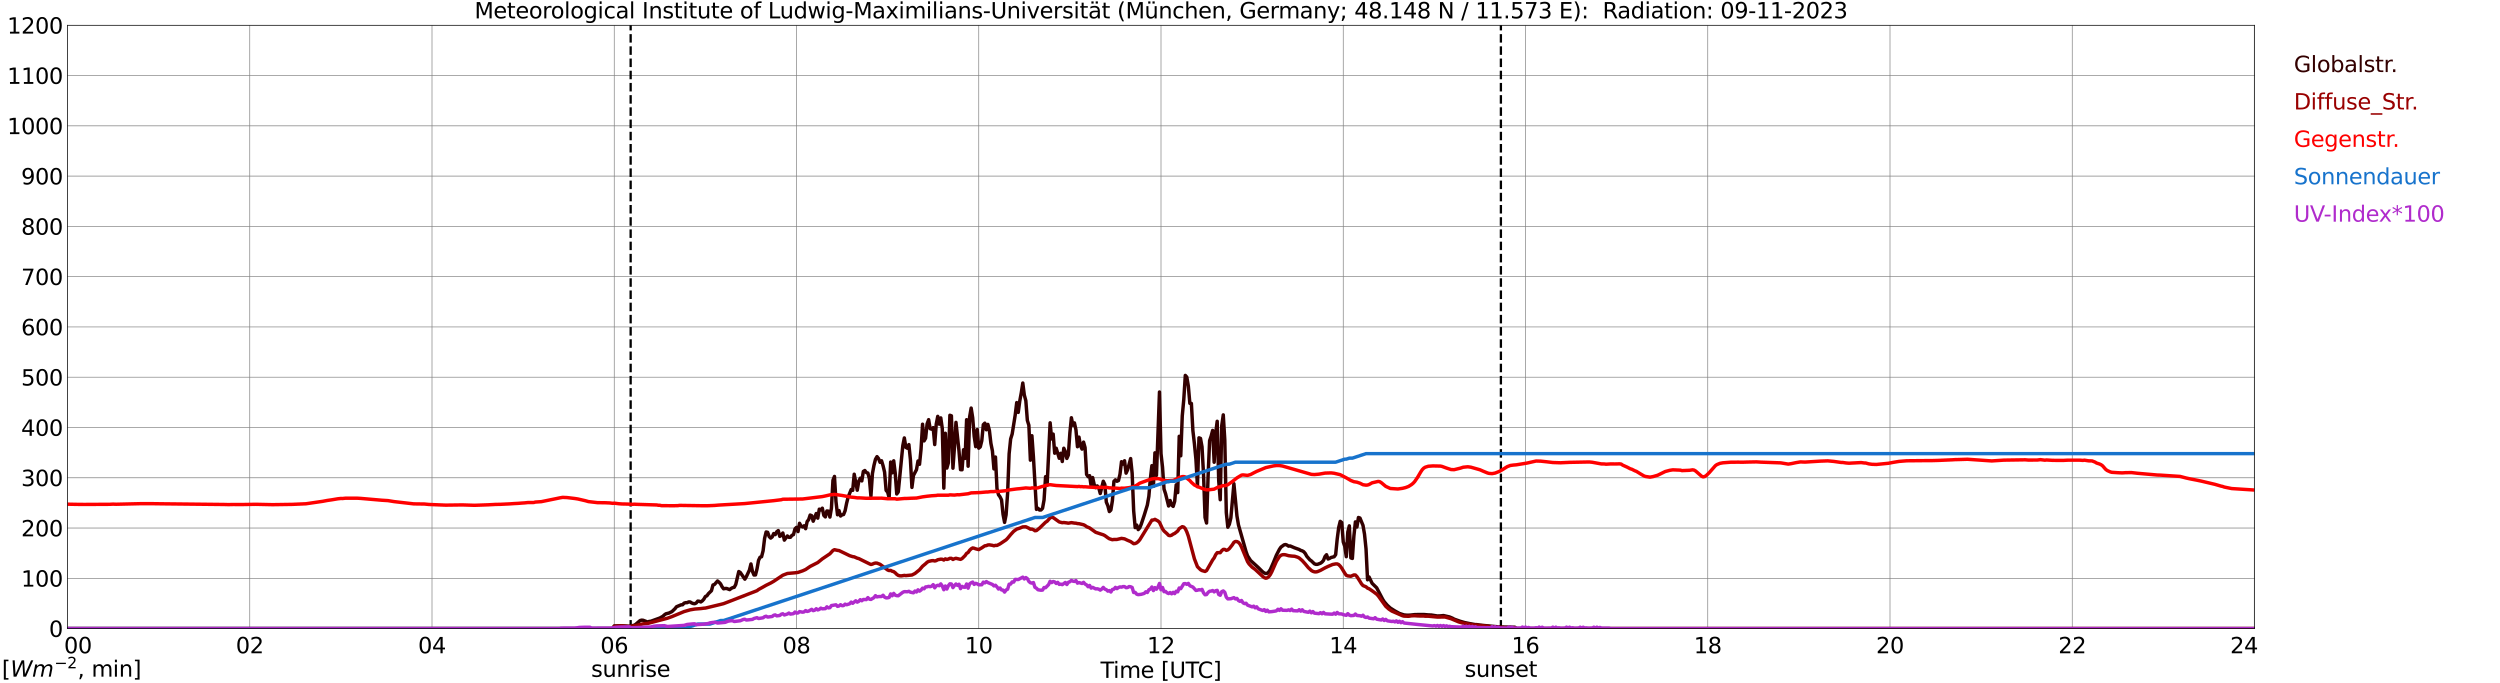 <?xml version="1.0" encoding="utf-8" standalone="no"?>
<!DOCTYPE svg PUBLIC "-//W3C//DTD SVG 1.1//EN"
  "http://www.w3.org/Graphics/SVG/1.1/DTD/svg11.dtd">
<svg xmlns:xlink="http://www.w3.org/1999/xlink" width="1085.4pt" height="296.64pt" viewBox="0 0 1085.4 296.64" xmlns="http://www.w3.org/2000/svg" version="1.1">
 <defs>
  <style type="text/css">*{stroke-linejoin: round; stroke-linecap: butt}</style>
 </defs>
 <g id="figure_1">
  <g id="patch_1">
   <path d="M 0 296.64 
L 1085.4 296.64 
L 1085.4 0 
L 0 0 
z
" style="fill: #ffffff"/>
  </g>
  <g id="axes_1">
   <g id="patch_2">
    <path d="M 29.306 272.909 
L 978.814 272.909 
L 978.814 10.976 
L 29.306 10.976 
z
" style="fill: #ffffff"/>
   </g>
   <g id="patch_3">
    <path d="M 978.814 272.909 
L 978.814 272.909 
L 978.814 10.976 
L 978.814 10.976 
z
" clip-path="url(#pe32bd52860)" style="fill: #d3d3d3; opacity: 0.25; stroke: #d3d3d3; stroke-linejoin: miter"/>
   </g>
   <g id="matplotlib.axis_1">
    <g id="xtick_1">
     <g id="line2d_1">
      <path d="M 29.306 272.909 
L 29.306 10.976 
" clip-path="url(#pe32bd52860)" style="fill: none; stroke: #808080; stroke-width: 0.3; stroke-linecap: square"/>
     </g>
     <g id="line2d_2"/>
     <g id="text_1">
      <!--    00 -->
      <g transform="translate(18.733 283.627) scale(0.095 -0.095)">
       <defs>
        <path id="DejaVuSans-20" transform="scale(0.016)"/>
        <path id="DejaVuSans-30" d="M 2034 4250 
Q 1547 4250 1301 3770 
Q 1056 3291 1056 2328 
Q 1056 1369 1301 889 
Q 1547 409 2034 409 
Q 2525 409 2770 889 
Q 3016 1369 3016 2328 
Q 3016 3291 2770 3770 
Q 2525 4250 2034 4250 
z
M 2034 4750 
Q 2819 4750 3233 4129 
Q 3647 3509 3647 2328 
Q 3647 1150 3233 529 
Q 2819 -91 2034 -91 
Q 1250 -91 836 529 
Q 422 1150 422 2328 
Q 422 3509 836 4129 
Q 1250 4750 2034 4750 
z
" transform="scale(0.016)"/>
       </defs>
       <use xlink:href="#DejaVuSans-20"/>
       <use xlink:href="#DejaVuSans-20" transform="translate(31.787 0)"/>
       <use xlink:href="#DejaVuSans-20" transform="translate(63.574 0)"/>
       <use xlink:href="#DejaVuSans-30" transform="translate(95.361 0)"/>
       <use xlink:href="#DejaVuSans-30" transform="translate(158.984 0)"/>
      </g>
     </g>
    </g>
    <g id="xtick_2">
     <g id="line2d_3">
      <path d="M 108.431 272.909 
L 108.431 10.976 
" clip-path="url(#pe32bd52860)" style="fill: none; stroke: #808080; stroke-width: 0.3; stroke-linecap: square"/>
     </g>
     <g id="line2d_4"/>
     <g id="text_2">
      <!-- 02 -->
      <g transform="translate(102.387 283.627) scale(0.095 -0.095)">
       <defs>
        <path id="DejaVuSans-32" d="M 1228 531 
L 3431 531 
L 3431 0 
L 469 0 
L 469 531 
Q 828 903 1448 1529 
Q 2069 2156 2228 2338 
Q 2531 2678 2651 2914 
Q 2772 3150 2772 3378 
Q 2772 3750 2511 3984 
Q 2250 4219 1831 4219 
Q 1534 4219 1204 4116 
Q 875 4013 500 3803 
L 500 4441 
Q 881 4594 1212 4672 
Q 1544 4750 1819 4750 
Q 2544 4750 2975 4387 
Q 3406 4025 3406 3419 
Q 3406 3131 3298 2873 
Q 3191 2616 2906 2266 
Q 2828 2175 2409 1742 
Q 1991 1309 1228 531 
z
" transform="scale(0.016)"/>
       </defs>
       <use xlink:href="#DejaVuSans-30"/>
       <use xlink:href="#DejaVuSans-32" transform="translate(63.623 0)"/>
      </g>
     </g>
    </g>
    <g id="xtick_3">
     <g id="line2d_5">
      <path d="M 187.557 272.909 
L 187.557 10.976 
" clip-path="url(#pe32bd52860)" style="fill: none; stroke: #808080; stroke-width: 0.3; stroke-linecap: square"/>
     </g>
     <g id="line2d_6"/>
     <g id="text_3">
      <!-- 04 -->
      <g transform="translate(181.513 283.627) scale(0.095 -0.095)">
       <defs>
        <path id="DejaVuSans-34" d="M 2419 4116 
L 825 1625 
L 2419 1625 
L 2419 4116 
z
M 2253 4666 
L 3047 4666 
L 3047 1625 
L 3713 1625 
L 3713 1100 
L 3047 1100 
L 3047 0 
L 2419 0 
L 2419 1100 
L 313 1100 
L 313 1709 
L 2253 4666 
z
" transform="scale(0.016)"/>
       </defs>
       <use xlink:href="#DejaVuSans-30"/>
       <use xlink:href="#DejaVuSans-34" transform="translate(63.623 0)"/>
      </g>
     </g>
    </g>
    <g id="xtick_4">
     <g id="line2d_7">
      <path d="M 266.683 272.909 
L 266.683 10.976 
" clip-path="url(#pe32bd52860)" style="fill: none; stroke: #808080; stroke-width: 0.3; stroke-linecap: square"/>
     </g>
     <g id="line2d_8"/>
     <g id="text_4">
      <!-- 06 -->
      <g transform="translate(260.638 283.627) scale(0.095 -0.095)">
       <defs>
        <path id="DejaVuSans-36" d="M 2113 2584 
Q 1688 2584 1439 2293 
Q 1191 2003 1191 1497 
Q 1191 994 1439 701 
Q 1688 409 2113 409 
Q 2538 409 2786 701 
Q 3034 994 3034 1497 
Q 3034 2003 2786 2293 
Q 2538 2584 2113 2584 
z
M 3366 4563 
L 3366 3988 
Q 3128 4100 2886 4159 
Q 2644 4219 2406 4219 
Q 1781 4219 1451 3797 
Q 1122 3375 1075 2522 
Q 1259 2794 1537 2939 
Q 1816 3084 2150 3084 
Q 2853 3084 3261 2657 
Q 3669 2231 3669 1497 
Q 3669 778 3244 343 
Q 2819 -91 2113 -91 
Q 1303 -91 875 529 
Q 447 1150 447 2328 
Q 447 3434 972 4092 
Q 1497 4750 2381 4750 
Q 2619 4750 2861 4703 
Q 3103 4656 3366 4563 
z
" transform="scale(0.016)"/>
       </defs>
       <use xlink:href="#DejaVuSans-30"/>
       <use xlink:href="#DejaVuSans-36" transform="translate(63.623 0)"/>
      </g>
     </g>
    </g>
    <g id="xtick_5">
     <g id="line2d_9">
      <path d="M 345.808 272.909 
L 345.808 10.976 
" clip-path="url(#pe32bd52860)" style="fill: none; stroke: #808080; stroke-width: 0.3; stroke-linecap: square"/>
     </g>
     <g id="line2d_10"/>
     <g id="text_5">
      <!-- 08 -->
      <g transform="translate(339.764 283.627) scale(0.095 -0.095)">
       <defs>
        <path id="DejaVuSans-38" d="M 2034 2216 
Q 1584 2216 1326 1975 
Q 1069 1734 1069 1313 
Q 1069 891 1326 650 
Q 1584 409 2034 409 
Q 2484 409 2743 651 
Q 3003 894 3003 1313 
Q 3003 1734 2745 1975 
Q 2488 2216 2034 2216 
z
M 1403 2484 
Q 997 2584 770 2862 
Q 544 3141 544 3541 
Q 544 4100 942 4425 
Q 1341 4750 2034 4750 
Q 2731 4750 3128 4425 
Q 3525 4100 3525 3541 
Q 3525 3141 3298 2862 
Q 3072 2584 2669 2484 
Q 3125 2378 3379 2068 
Q 3634 1759 3634 1313 
Q 3634 634 3220 271 
Q 2806 -91 2034 -91 
Q 1263 -91 848 271 
Q 434 634 434 1313 
Q 434 1759 690 2068 
Q 947 2378 1403 2484 
z
M 1172 3481 
Q 1172 3119 1398 2916 
Q 1625 2713 2034 2713 
Q 2441 2713 2670 2916 
Q 2900 3119 2900 3481 
Q 2900 3844 2670 4047 
Q 2441 4250 2034 4250 
Q 1625 4250 1398 4047 
Q 1172 3844 1172 3481 
z
" transform="scale(0.016)"/>
       </defs>
       <use xlink:href="#DejaVuSans-30"/>
       <use xlink:href="#DejaVuSans-38" transform="translate(63.623 0)"/>
      </g>
     </g>
    </g>
    <g id="xtick_6">
     <g id="line2d_11">
      <path d="M 424.934 272.909 
L 424.934 10.976 
" clip-path="url(#pe32bd52860)" style="fill: none; stroke: #808080; stroke-width: 0.3; stroke-linecap: square"/>
     </g>
     <g id="line2d_12"/>
     <g id="text_6">
      <!-- 10 -->
      <g transform="translate(418.89 283.627) scale(0.095 -0.095)">
       <defs>
        <path id="DejaVuSans-31" d="M 794 531 
L 1825 531 
L 1825 4091 
L 703 3866 
L 703 4441 
L 1819 4666 
L 2450 4666 
L 2450 531 
L 3481 531 
L 3481 0 
L 794 0 
L 794 531 
z
" transform="scale(0.016)"/>
       </defs>
       <use xlink:href="#DejaVuSans-31"/>
       <use xlink:href="#DejaVuSans-30" transform="translate(63.623 0)"/>
      </g>
     </g>
    </g>
    <g id="xtick_7">
     <g id="line2d_13">
      <path d="M 504.06 272.909 
L 504.06 10.976 
" clip-path="url(#pe32bd52860)" style="fill: none; stroke: #808080; stroke-width: 0.3; stroke-linecap: square"/>
     </g>
     <g id="line2d_14"/>
     <g id="text_7">
      <!-- 12 -->
      <g transform="translate(498.015 283.627) scale(0.095 -0.095)">
       <use xlink:href="#DejaVuSans-31"/>
       <use xlink:href="#DejaVuSans-32" transform="translate(63.623 0)"/>
      </g>
     </g>
    </g>
    <g id="xtick_8">
     <g id="line2d_15">
      <path d="M 583.185 272.909 
L 583.185 10.976 
" clip-path="url(#pe32bd52860)" style="fill: none; stroke: #808080; stroke-width: 0.3; stroke-linecap: square"/>
     </g>
     <g id="line2d_16"/>
     <g id="text_8">
      <!-- 14 -->
      <g transform="translate(577.141 283.627) scale(0.095 -0.095)">
       <use xlink:href="#DejaVuSans-31"/>
       <use xlink:href="#DejaVuSans-34" transform="translate(63.623 0)"/>
      </g>
     </g>
    </g>
    <g id="xtick_9">
     <g id="line2d_17">
      <path d="M 662.311 272.909 
L 662.311 10.976 
" clip-path="url(#pe32bd52860)" style="fill: none; stroke: #808080; stroke-width: 0.3; stroke-linecap: square"/>
     </g>
     <g id="line2d_18"/>
     <g id="text_9">
      <!-- 16 -->
      <g transform="translate(656.267 283.627) scale(0.095 -0.095)">
       <use xlink:href="#DejaVuSans-31"/>
       <use xlink:href="#DejaVuSans-36" transform="translate(63.623 0)"/>
      </g>
     </g>
    </g>
    <g id="xtick_10">
     <g id="line2d_19">
      <path d="M 741.437 272.909 
L 741.437 10.976 
" clip-path="url(#pe32bd52860)" style="fill: none; stroke: #808080; stroke-width: 0.3; stroke-linecap: square"/>
     </g>
     <g id="line2d_20"/>
     <g id="text_10">
      <!-- 18 -->
      <g transform="translate(735.392 283.627) scale(0.095 -0.095)">
       <use xlink:href="#DejaVuSans-31"/>
       <use xlink:href="#DejaVuSans-38" transform="translate(63.623 0)"/>
      </g>
     </g>
    </g>
    <g id="xtick_11">
     <g id="line2d_21">
      <path d="M 820.562 272.909 
L 820.562 10.976 
" clip-path="url(#pe32bd52860)" style="fill: none; stroke: #808080; stroke-width: 0.3; stroke-linecap: square"/>
     </g>
     <g id="line2d_22"/>
     <g id="text_11">
      <!-- 20 -->
      <g transform="translate(814.518 283.627) scale(0.095 -0.095)">
       <use xlink:href="#DejaVuSans-32"/>
       <use xlink:href="#DejaVuSans-30" transform="translate(63.623 0)"/>
      </g>
     </g>
    </g>
    <g id="xtick_12">
     <g id="line2d_23">
      <path d="M 899.688 272.909 
L 899.688 10.976 
" clip-path="url(#pe32bd52860)" style="fill: none; stroke: #808080; stroke-width: 0.3; stroke-linecap: square"/>
     </g>
     <g id="line2d_24"/>
     <g id="text_12">
      <!-- 22 -->
      <g transform="translate(893.644 283.627) scale(0.095 -0.095)">
       <use xlink:href="#DejaVuSans-32"/>
       <use xlink:href="#DejaVuSans-32" transform="translate(63.623 0)"/>
      </g>
     </g>
    </g>
    <g id="xtick_13">
     <g id="line2d_25">
      <path d="M 978.814 272.909 
L 978.814 10.976 
" clip-path="url(#pe32bd52860)" style="fill: none; stroke: #808080; stroke-width: 0.3; stroke-linecap: square"/>
     </g>
     <g id="line2d_26"/>
     <g id="text_13">
      <!-- 24    -->
      <g transform="translate(968.241 283.627) scale(0.095 -0.095)">
       <use xlink:href="#DejaVuSans-32"/>
       <use xlink:href="#DejaVuSans-34" transform="translate(63.623 0)"/>
       <use xlink:href="#DejaVuSans-20" transform="translate(127.246 0)"/>
       <use xlink:href="#DejaVuSans-20" transform="translate(159.033 0)"/>
       <use xlink:href="#DejaVuSans-20" transform="translate(190.82 0)"/>
      </g>
     </g>
    </g>
    <g id="text_14">
     <!-- Time [UTC] -->
     <g transform="translate(477.806 294.322) scale(0.095 -0.095)">
      <defs>
       <path id="DejaVuSans-54" d="M -19 4666 
L 3928 4666 
L 3928 4134 
L 2272 4134 
L 2272 0 
L 1638 0 
L 1638 4134 
L -19 4134 
L -19 4666 
z
" transform="scale(0.016)"/>
       <path id="DejaVuSans-69" d="M 603 3500 
L 1178 3500 
L 1178 0 
L 603 0 
L 603 3500 
z
M 603 4863 
L 1178 4863 
L 1178 4134 
L 603 4134 
L 603 4863 
z
" transform="scale(0.016)"/>
       <path id="DejaVuSans-6d" d="M 3328 2828 
Q 3544 3216 3844 3400 
Q 4144 3584 4550 3584 
Q 5097 3584 5394 3201 
Q 5691 2819 5691 2113 
L 5691 0 
L 5113 0 
L 5113 2094 
Q 5113 2597 4934 2840 
Q 4756 3084 4391 3084 
Q 3944 3084 3684 2787 
Q 3425 2491 3425 1978 
L 3425 0 
L 2847 0 
L 2847 2094 
Q 2847 2600 2669 2842 
Q 2491 3084 2119 3084 
Q 1678 3084 1418 2786 
Q 1159 2488 1159 1978 
L 1159 0 
L 581 0 
L 581 3500 
L 1159 3500 
L 1159 2956 
Q 1356 3278 1631 3431 
Q 1906 3584 2284 3584 
Q 2666 3584 2933 3390 
Q 3200 3197 3328 2828 
z
" transform="scale(0.016)"/>
       <path id="DejaVuSans-65" d="M 3597 1894 
L 3597 1613 
L 953 1613 
Q 991 1019 1311 708 
Q 1631 397 2203 397 
Q 2534 397 2845 478 
Q 3156 559 3463 722 
L 3463 178 
Q 3153 47 2828 -22 
Q 2503 -91 2169 -91 
Q 1331 -91 842 396 
Q 353 884 353 1716 
Q 353 2575 817 3079 
Q 1281 3584 2069 3584 
Q 2775 3584 3186 3129 
Q 3597 2675 3597 1894 
z
M 3022 2063 
Q 3016 2534 2758 2815 
Q 2500 3097 2075 3097 
Q 1594 3097 1305 2825 
Q 1016 2553 972 2059 
L 3022 2063 
z
" transform="scale(0.016)"/>
       <path id="DejaVuSans-5b" d="M 550 4863 
L 1875 4863 
L 1875 4416 
L 1125 4416 
L 1125 -397 
L 1875 -397 
L 1875 -844 
L 550 -844 
L 550 4863 
z
" transform="scale(0.016)"/>
       <path id="DejaVuSans-55" d="M 556 4666 
L 1191 4666 
L 1191 1831 
Q 1191 1081 1462 751 
Q 1734 422 2344 422 
Q 2950 422 3222 751 
Q 3494 1081 3494 1831 
L 3494 4666 
L 4128 4666 
L 4128 1753 
Q 4128 841 3676 375 
Q 3225 -91 2344 -91 
Q 1459 -91 1007 375 
Q 556 841 556 1753 
L 556 4666 
z
" transform="scale(0.016)"/>
       <path id="DejaVuSans-43" d="M 4122 4306 
L 4122 3641 
Q 3803 3938 3442 4084 
Q 3081 4231 2675 4231 
Q 1875 4231 1450 3742 
Q 1025 3253 1025 2328 
Q 1025 1406 1450 917 
Q 1875 428 2675 428 
Q 3081 428 3442 575 
Q 3803 722 4122 1019 
L 4122 359 
Q 3791 134 3420 21 
Q 3050 -91 2638 -91 
Q 1578 -91 968 557 
Q 359 1206 359 2328 
Q 359 3453 968 4101 
Q 1578 4750 2638 4750 
Q 3056 4750 3426 4639 
Q 3797 4528 4122 4306 
z
" transform="scale(0.016)"/>
       <path id="DejaVuSans-5d" d="M 1947 4863 
L 1947 -844 
L 622 -844 
L 622 -397 
L 1369 -397 
L 1369 4416 
L 622 4416 
L 622 4863 
L 1947 4863 
z
" transform="scale(0.016)"/>
      </defs>
      <use xlink:href="#DejaVuSans-54"/>
      <use xlink:href="#DejaVuSans-69" transform="translate(57.959 0)"/>
      <use xlink:href="#DejaVuSans-6d" transform="translate(85.742 0)"/>
      <use xlink:href="#DejaVuSans-65" transform="translate(183.154 0)"/>
      <use xlink:href="#DejaVuSans-20" transform="translate(244.678 0)"/>
      <use xlink:href="#DejaVuSans-5b" transform="translate(276.465 0)"/>
      <use xlink:href="#DejaVuSans-55" transform="translate(315.479 0)"/>
      <use xlink:href="#DejaVuSans-54" transform="translate(388.672 0)"/>
      <use xlink:href="#DejaVuSans-43" transform="translate(443.881 0)"/>
      <use xlink:href="#DejaVuSans-5d" transform="translate(513.705 0)"/>
     </g>
    </g>
   </g>
   <g id="matplotlib.axis_2">
    <g id="ytick_1">
     <g id="line2d_27">
      <path d="M 29.306 272.909 
L 978.814 272.909 
" clip-path="url(#pe32bd52860)" style="fill: none; stroke: #808080; stroke-width: 0.3; stroke-linecap: square"/>
     </g>
     <g id="line2d_28"/>
     <g id="text_15">
      <!-- 0 -->
      <g transform="translate(21.261 276.518) scale(0.095 -0.095)">
       <use xlink:href="#DejaVuSans-30"/>
      </g>
     </g>
    </g>
    <g id="ytick_2">
     <g id="line2d_29">
      <path d="M 29.306 251.081 
L 978.814 251.081 
" clip-path="url(#pe32bd52860)" style="fill: none; stroke: #808080; stroke-width: 0.3; stroke-linecap: square"/>
     </g>
     <g id="line2d_30"/>
     <g id="text_16">
      <!-- 100 -->
      <g transform="translate(9.173 254.69) scale(0.095 -0.095)">
       <use xlink:href="#DejaVuSans-31"/>
       <use xlink:href="#DejaVuSans-30" transform="translate(63.623 0)"/>
       <use xlink:href="#DejaVuSans-30" transform="translate(127.246 0)"/>
      </g>
     </g>
    </g>
    <g id="ytick_3">
     <g id="line2d_31">
      <path d="M 29.306 229.253 
L 978.814 229.253 
" clip-path="url(#pe32bd52860)" style="fill: none; stroke: #808080; stroke-width: 0.3; stroke-linecap: square"/>
     </g>
     <g id="line2d_32"/>
     <g id="text_17">
      <!-- 200 -->
      <g transform="translate(9.173 232.863) scale(0.095 -0.095)">
       <use xlink:href="#DejaVuSans-32"/>
       <use xlink:href="#DejaVuSans-30" transform="translate(63.623 0)"/>
       <use xlink:href="#DejaVuSans-30" transform="translate(127.246 0)"/>
      </g>
     </g>
    </g>
    <g id="ytick_4">
     <g id="line2d_33">
      <path d="M 29.306 207.426 
L 978.814 207.426 
" clip-path="url(#pe32bd52860)" style="fill: none; stroke: #808080; stroke-width: 0.3; stroke-linecap: square"/>
     </g>
     <g id="line2d_34"/>
     <g id="text_18">
      <!-- 300 -->
      <g transform="translate(9.173 211.035) scale(0.095 -0.095)">
       <defs>
        <path id="DejaVuSans-33" d="M 2597 2516 
Q 3050 2419 3304 2112 
Q 3559 1806 3559 1356 
Q 3559 666 3084 287 
Q 2609 -91 1734 -91 
Q 1441 -91 1130 -33 
Q 819 25 488 141 
L 488 750 
Q 750 597 1062 519 
Q 1375 441 1716 441 
Q 2309 441 2620 675 
Q 2931 909 2931 1356 
Q 2931 1769 2642 2001 
Q 2353 2234 1838 2234 
L 1294 2234 
L 1294 2753 
L 1863 2753 
Q 2328 2753 2575 2939 
Q 2822 3125 2822 3475 
Q 2822 3834 2567 4026 
Q 2313 4219 1838 4219 
Q 1578 4219 1281 4162 
Q 984 4106 628 3988 
L 628 4550 
Q 988 4650 1302 4700 
Q 1616 4750 1894 4750 
Q 2613 4750 3031 4423 
Q 3450 4097 3450 3541 
Q 3450 3153 3228 2886 
Q 3006 2619 2597 2516 
z
" transform="scale(0.016)"/>
       </defs>
       <use xlink:href="#DejaVuSans-33"/>
       <use xlink:href="#DejaVuSans-30" transform="translate(63.623 0)"/>
       <use xlink:href="#DejaVuSans-30" transform="translate(127.246 0)"/>
      </g>
     </g>
    </g>
    <g id="ytick_5">
     <g id="line2d_35">
      <path d="M 29.306 185.598 
L 978.814 185.598 
" clip-path="url(#pe32bd52860)" style="fill: none; stroke: #808080; stroke-width: 0.3; stroke-linecap: square"/>
     </g>
     <g id="line2d_36"/>
     <g id="text_19">
      <!-- 400 -->
      <g transform="translate(9.173 189.207) scale(0.095 -0.095)">
       <use xlink:href="#DejaVuSans-34"/>
       <use xlink:href="#DejaVuSans-30" transform="translate(63.623 0)"/>
       <use xlink:href="#DejaVuSans-30" transform="translate(127.246 0)"/>
      </g>
     </g>
    </g>
    <g id="ytick_6">
     <g id="line2d_37">
      <path d="M 29.306 163.77 
L 978.814 163.77 
" clip-path="url(#pe32bd52860)" style="fill: none; stroke: #808080; stroke-width: 0.3; stroke-linecap: square"/>
     </g>
     <g id="line2d_38"/>
     <g id="text_20">
      <!-- 500 -->
      <g transform="translate(9.173 167.379) scale(0.095 -0.095)">
       <defs>
        <path id="DejaVuSans-35" d="M 691 4666 
L 3169 4666 
L 3169 4134 
L 1269 4134 
L 1269 2991 
Q 1406 3038 1543 3061 
Q 1681 3084 1819 3084 
Q 2600 3084 3056 2656 
Q 3513 2228 3513 1497 
Q 3513 744 3044 326 
Q 2575 -91 1722 -91 
Q 1428 -91 1123 -41 
Q 819 9 494 109 
L 494 744 
Q 775 591 1075 516 
Q 1375 441 1709 441 
Q 2250 441 2565 725 
Q 2881 1009 2881 1497 
Q 2881 1984 2565 2268 
Q 2250 2553 1709 2553 
Q 1456 2553 1204 2497 
Q 953 2441 691 2322 
L 691 4666 
z
" transform="scale(0.016)"/>
       </defs>
       <use xlink:href="#DejaVuSans-35"/>
       <use xlink:href="#DejaVuSans-30" transform="translate(63.623 0)"/>
       <use xlink:href="#DejaVuSans-30" transform="translate(127.246 0)"/>
      </g>
     </g>
    </g>
    <g id="ytick_7">
     <g id="line2d_39">
      <path d="M 29.306 141.942 
L 978.814 141.942 
" clip-path="url(#pe32bd52860)" style="fill: none; stroke: #808080; stroke-width: 0.3; stroke-linecap: square"/>
     </g>
     <g id="line2d_40"/>
     <g id="text_21">
      <!-- 600 -->
      <g transform="translate(9.173 145.551) scale(0.095 -0.095)">
       <use xlink:href="#DejaVuSans-36"/>
       <use xlink:href="#DejaVuSans-30" transform="translate(63.623 0)"/>
       <use xlink:href="#DejaVuSans-30" transform="translate(127.246 0)"/>
      </g>
     </g>
    </g>
    <g id="ytick_8">
     <g id="line2d_41">
      <path d="M 29.306 120.114 
L 978.814 120.114 
" clip-path="url(#pe32bd52860)" style="fill: none; stroke: #808080; stroke-width: 0.3; stroke-linecap: square"/>
     </g>
     <g id="line2d_42"/>
     <g id="text_22">
      <!-- 700 -->
      <g transform="translate(9.173 123.724) scale(0.095 -0.095)">
       <defs>
        <path id="DejaVuSans-37" d="M 525 4666 
L 3525 4666 
L 3525 4397 
L 1831 0 
L 1172 0 
L 2766 4134 
L 525 4134 
L 525 4666 
z
" transform="scale(0.016)"/>
       </defs>
       <use xlink:href="#DejaVuSans-37"/>
       <use xlink:href="#DejaVuSans-30" transform="translate(63.623 0)"/>
       <use xlink:href="#DejaVuSans-30" transform="translate(127.246 0)"/>
      </g>
     </g>
    </g>
    <g id="ytick_9">
     <g id="line2d_43">
      <path d="M 29.306 98.287 
L 978.814 98.287 
" clip-path="url(#pe32bd52860)" style="fill: none; stroke: #808080; stroke-width: 0.3; stroke-linecap: square"/>
     </g>
     <g id="line2d_44"/>
     <g id="text_23">
      <!-- 800 -->
      <g transform="translate(9.173 101.896) scale(0.095 -0.095)">
       <use xlink:href="#DejaVuSans-38"/>
       <use xlink:href="#DejaVuSans-30" transform="translate(63.623 0)"/>
       <use xlink:href="#DejaVuSans-30" transform="translate(127.246 0)"/>
      </g>
     </g>
    </g>
    <g id="ytick_10">
     <g id="line2d_45">
      <path d="M 29.306 76.459 
L 978.814 76.459 
" clip-path="url(#pe32bd52860)" style="fill: none; stroke: #808080; stroke-width: 0.3; stroke-linecap: square"/>
     </g>
     <g id="line2d_46"/>
     <g id="text_24">
      <!-- 900 -->
      <g transform="translate(9.173 80.068) scale(0.095 -0.095)">
       <defs>
        <path id="DejaVuSans-39" d="M 703 97 
L 703 672 
Q 941 559 1184 500 
Q 1428 441 1663 441 
Q 2288 441 2617 861 
Q 2947 1281 2994 2138 
Q 2813 1869 2534 1725 
Q 2256 1581 1919 1581 
Q 1219 1581 811 2004 
Q 403 2428 403 3163 
Q 403 3881 828 4315 
Q 1253 4750 1959 4750 
Q 2769 4750 3195 4129 
Q 3622 3509 3622 2328 
Q 3622 1225 3098 567 
Q 2575 -91 1691 -91 
Q 1453 -91 1209 -44 
Q 966 3 703 97 
z
M 1959 2075 
Q 2384 2075 2632 2365 
Q 2881 2656 2881 3163 
Q 2881 3666 2632 3958 
Q 2384 4250 1959 4250 
Q 1534 4250 1286 3958 
Q 1038 3666 1038 3163 
Q 1038 2656 1286 2365 
Q 1534 2075 1959 2075 
z
" transform="scale(0.016)"/>
       </defs>
       <use xlink:href="#DejaVuSans-39"/>
       <use xlink:href="#DejaVuSans-30" transform="translate(63.623 0)"/>
       <use xlink:href="#DejaVuSans-30" transform="translate(127.246 0)"/>
      </g>
     </g>
    </g>
    <g id="ytick_11">
     <g id="line2d_47">
      <path d="M 29.306 54.631 
L 978.814 54.631 
" clip-path="url(#pe32bd52860)" style="fill: none; stroke: #808080; stroke-width: 0.3; stroke-linecap: square"/>
     </g>
     <g id="line2d_48"/>
     <g id="text_25">
      <!-- 1000 -->
      <g transform="translate(3.128 58.24) scale(0.095 -0.095)">
       <use xlink:href="#DejaVuSans-31"/>
       <use xlink:href="#DejaVuSans-30" transform="translate(63.623 0)"/>
       <use xlink:href="#DejaVuSans-30" transform="translate(127.246 0)"/>
       <use xlink:href="#DejaVuSans-30" transform="translate(190.869 0)"/>
      </g>
     </g>
    </g>
    <g id="ytick_12">
     <g id="line2d_49">
      <path d="M 29.306 32.803 
L 978.814 32.803 
" clip-path="url(#pe32bd52860)" style="fill: none; stroke: #808080; stroke-width: 0.3; stroke-linecap: square"/>
     </g>
     <g id="line2d_50"/>
     <g id="text_26">
      <!-- 1100 -->
      <g transform="translate(3.128 36.413) scale(0.095 -0.095)">
       <use xlink:href="#DejaVuSans-31"/>
       <use xlink:href="#DejaVuSans-31" transform="translate(63.623 0)"/>
       <use xlink:href="#DejaVuSans-30" transform="translate(127.246 0)"/>
       <use xlink:href="#DejaVuSans-30" transform="translate(190.869 0)"/>
      </g>
     </g>
    </g>
    <g id="ytick_13">
     <g id="line2d_51">
      <path d="M 29.306 10.976 
L 978.814 10.976 
" clip-path="url(#pe32bd52860)" style="fill: none; stroke: #808080; stroke-width: 0.3; stroke-linecap: square"/>
     </g>
     <g id="line2d_52"/>
     <g id="text_27">
      <!-- 1200 -->
      <g transform="translate(3.128 14.585) scale(0.095 -0.095)">
       <use xlink:href="#DejaVuSans-31"/>
       <use xlink:href="#DejaVuSans-32" transform="translate(63.623 0)"/>
       <use xlink:href="#DejaVuSans-30" transform="translate(127.246 0)"/>
       <use xlink:href="#DejaVuSans-30" transform="translate(190.869 0)"/>
      </g>
     </g>
    </g>
   </g>
   <g id="line2d_53">
    <path d="M 273.804 272.909 
L 273.804 10.976 
" clip-path="url(#pe32bd52860)" style="fill: none; stroke-dasharray: 3.7,1.6; stroke-dashoffset: 0; stroke: #000000"/>
   </g>
   <g id="line2d_54">
    <path d="M 651.629 272.909 
L 651.629 10.976 
" clip-path="url(#pe32bd52860)" style="fill: none; stroke-dasharray: 3.7,1.6; stroke-dashoffset: 0; stroke: #000000"/>
   </g>
   <g id="line2d_55">
    <path d="M 29.306 272.909 
L 266.023 272.909 
L 266.683 271.758 
L 269.98 271.691 
L 273.277 271.909 
L 275.255 271.488 
L 275.914 271.134 
L 277.892 269.429 
L 278.552 269.242 
L 279.211 269.294 
L 281.189 270.054 
L 281.849 269.801 
L 282.508 269.748 
L 286.464 268.314 
L 287.783 267.589 
L 288.442 266.963 
L 289.102 266.491 
L 290.42 266.171 
L 291.739 265.529 
L 293.058 264.263 
L 293.717 263.418 
L 295.696 262.591 
L 296.355 262.558 
L 297.014 261.849 
L 297.674 261.663 
L 298.333 261.663 
L 298.992 261.325 
L 299.652 261.36 
L 300.311 261.781 
L 300.971 262.034 
L 301.63 262.102 
L 302.289 261.781 
L 302.949 260.971 
L 303.608 261.056 
L 304.267 261.342 
L 304.927 260.869 
L 305.586 260.126 
L 306.246 258.978 
L 306.905 258.675 
L 307.564 257.747 
L 308.883 256.464 
L 309.543 253.982 
L 310.202 253.746 
L 311.521 252.242 
L 312.18 252.784 
L 312.839 253.493 
L 313.499 254.759 
L 314.158 255.636 
L 314.818 255.501 
L 315.477 255.484 
L 316.796 255.99 
L 317.455 255.468 
L 318.114 255.13 
L 318.774 254.977 
L 319.433 253.746 
L 320.752 248.141 
L 321.411 248.562 
L 323.39 251.45 
L 324.049 250.335 
L 325.368 247.517 
L 326.027 244.849 
L 326.686 248.091 
L 327.346 249.643 
L 328.005 249.61 
L 328.665 247.01 
L 329.324 243.295 
L 329.983 241.929 
L 330.643 241.708 
L 331.302 239.143 
L 331.961 233.708 
L 332.621 230.973 
L 333.28 231.106 
L 333.94 232.947 
L 334.599 233.623 
L 335.258 233.099 
L 335.918 231.648 
L 336.577 232.104 
L 337.236 230.853 
L 337.896 230.364 
L 338.555 232.864 
L 339.215 232.44 
L 339.874 231.412 
L 340.533 234.501 
L 341.852 232.693 
L 342.512 233.285 
L 343.171 233.267 
L 343.83 232.425 
L 344.49 232.104 
L 345.149 229.622 
L 345.808 228.963 
L 346.468 230.788 
L 347.127 227.191 
L 347.787 228.406 
L 348.446 228.777 
L 349.105 228.271 
L 349.765 229.537 
L 350.424 226.448 
L 351.083 225.604 
L 351.743 223.613 
L 352.402 223.899 
L 353.062 226.28 
L 354.38 222.954 
L 355.04 224.962 
L 355.699 221.064 
L 356.359 221.417 
L 357.018 220.64 
L 357.677 223.781 
L 358.337 224.423 
L 358.996 221.841 
L 359.655 221.941 
L 360.315 224.49 
L 360.974 220.59 
L 361.634 208.519 
L 362.293 206.849 
L 362.952 217.772 
L 363.612 223.493 
L 364.271 221.67 
L 364.93 224.034 
L 365.59 223.528 
L 366.249 223.375 
L 366.909 221.738 
L 367.568 218.479 
L 368.227 215.829 
L 369.546 212.538 
L 370.206 212.893 
L 370.865 205.887 
L 372.184 212.826 
L 372.843 208.925 
L 373.502 207.609 
L 374.162 208.79 
L 374.821 204.688 
L 375.481 204.282 
L 376.14 205.177 
L 376.799 205.38 
L 377.459 207.827 
L 378.118 215.425 
L 378.777 205.583 
L 379.437 202.054 
L 380.096 199.404 
L 380.756 198.256 
L 381.415 199.083 
L 382.074 200.72 
L 382.734 200.046 
L 383.393 202.224 
L 384.053 204.992 
L 384.712 212.909 
L 385.371 213.636 
L 386.031 216.1 
L 386.69 200.602 
L 387.349 205.28 
L 388.009 200.063 
L 388.668 205.413 
L 389.328 214.463 
L 389.987 213.585 
L 391.965 193.48 
L 392.624 190.136 
L 393.284 194.222 
L 393.943 194.61 
L 394.603 193.024 
L 395.262 199.557 
L 395.921 211.61 
L 396.581 206.443 
L 397.899 203.911 
L 398.559 200.146 
L 399.218 201.582 
L 399.878 195.032 
L 400.537 184.177 
L 401.196 191.419 
L 401.856 190.254 
L 402.515 184.024 
L 403.175 182.201 
L 403.834 186.119 
L 404.493 186.338 
L 405.153 185.663 
L 405.812 193.006 
L 406.471 184.194 
L 407.131 180.767 
L 407.79 184.159 
L 408.45 181.442 
L 409.109 186.119 
L 409.768 211.931 
L 410.428 188.11 
L 411.087 203.219 
L 411.746 200.923 
L 412.406 180.294 
L 413.065 180.532 
L 413.725 203.27 
L 414.384 194.204 
L 415.043 183.384 
L 416.362 195.876 
L 417.022 203.911 
L 417.681 203.946 
L 418.34 195.252 
L 419 199.015 
L 419.659 182.219 
L 420.318 202.41 
L 420.978 180.986 
L 421.637 177.172 
L 422.297 181.359 
L 422.956 189.444 
L 423.615 193.919 
L 424.275 186.473 
L 424.934 194.576 
L 425.593 194.019 
L 426.253 191.352 
L 426.912 184.38 
L 427.572 183.721 
L 428.231 186.591 
L 428.89 184.262 
L 429.55 186.827 
L 430.209 192.482 
L 430.869 195.774 
L 431.528 203.573 
L 432.187 198.426 
L 432.847 212.081 
L 433.506 214.799 
L 434.165 215.694 
L 434.825 217.028 
L 435.484 223.342 
L 436.144 226.787 
L 436.803 223.493 
L 437.462 214.192 
L 438.122 197.04 
L 438.781 190.574 
L 439.44 188.448 
L 440.759 180.193 
L 441.419 174.791 
L 442.078 179.045 
L 442.737 174.132 
L 443.397 170.537 
L 444.056 166.3 
L 444.716 171.499 
L 445.375 173.981 
L 446.034 182.505 
L 446.694 184.65 
L 447.353 199.792 
L 448.012 189.173 
L 448.672 198.426 
L 449.991 221.146 
L 450.65 220.675 
L 451.309 221.435 
L 451.969 221.4 
L 452.628 220.675 
L 453.287 217.028 
L 453.947 206.95 
L 454.606 210.63 
L 455.925 183.57 
L 456.584 190.574 
L 457.244 188.466 
L 457.903 196.771 
L 458.563 194.61 
L 459.881 198.965 
L 460.541 196.804 
L 461.2 200.366 
L 461.859 194.61 
L 462.519 196.062 
L 463.178 199.033 
L 463.838 197.531 
L 464.497 187.907 
L 465.156 181.374 
L 465.816 184.616 
L 466.475 183.603 
L 467.134 186.626 
L 467.794 193.951 
L 468.453 189.782 
L 469.113 193.58 
L 469.772 194.982 
L 470.431 191.943 
L 471.091 194.322 
L 471.75 205.987 
L 472.409 206.95 
L 473.069 206.528 
L 473.728 211.001 
L 474.388 207.338 
L 475.047 210.326 
L 475.706 211.71 
L 476.366 210.968 
L 477.025 211.778 
L 477.685 214.26 
L 479.003 208.943 
L 479.663 210.326 
L 480.322 218.008 
L 480.981 219.56 
L 481.641 222.094 
L 482.3 221.452 
L 482.96 217.348 
L 483.619 208.993 
L 484.278 208.334 
L 484.938 208.943 
L 485.597 208.639 
L 486.256 205.887 
L 486.916 200.452 
L 487.575 201.515 
L 488.235 200.046 
L 488.894 205.413 
L 489.553 203.996 
L 490.872 199.1 
L 491.532 205.465 
L 492.191 221.755 
L 492.85 229.066 
L 493.51 227.968 
L 494.169 229.926 
L 494.828 229.183 
L 495.488 227.562 
L 496.807 223.578 
L 498.125 219.274 
L 498.785 215.493 
L 499.444 207.827 
L 500.103 202.172 
L 500.763 211.136 
L 501.422 196.601 
L 502.082 206.393 
L 503.4 170.198 
L 504.06 196.939 
L 504.719 202.813 
L 505.379 212.37 
L 506.038 214.36 
L 507.357 219.68 
L 508.016 217.298 
L 508.675 219.274 
L 509.335 219.848 
L 509.994 217.654 
L 510.654 210.495 
L 511.313 213.871 
L 511.972 189.426 
L 512.632 197.885 
L 513.291 180.564 
L 513.95 173.44 
L 514.61 162.991 
L 515.269 163.733 
L 515.929 167.634 
L 516.588 175.112 
L 517.247 175.162 
L 517.907 186.997 
L 518.566 192.668 
L 519.226 199.489 
L 519.885 210.986 
L 520.544 190.086 
L 521.204 190.339 
L 521.863 194.001 
L 522.522 205.869 
L 523.182 224.676 
L 523.841 227.073 
L 524.501 206.814 
L 525.16 191.334 
L 525.819 189.394 
L 526.479 186.879 
L 527.138 200.687 
L 527.797 188.01 
L 528.457 182.911 
L 529.116 208.74 
L 529.776 216.96 
L 530.435 184.768 
L 531.094 180.126 
L 531.754 190.998 
L 532.413 222.548 
L 533.073 228.895 
L 533.732 227.629 
L 534.391 224.844 
L 535.71 210.006 
L 537.029 223.984 
L 537.688 227.9 
L 540.985 239.515 
L 541.644 241.322 
L 542.963 243.363 
L 546.26 246.351 
L 548.238 248.309 
L 548.898 248.765 
L 549.557 249.001 
L 550.216 248.883 
L 550.876 248.259 
L 551.535 247.263 
L 552.854 244.258 
L 554.173 241.016 
L 555.491 238.467 
L 556.151 237.522 
L 557.47 236.561 
L 558.129 236.408 
L 558.788 236.662 
L 559.448 237.118 
L 560.107 237.015 
L 562.085 237.86 
L 564.063 238.569 
L 564.723 238.958 
L 565.382 239.161 
L 566.042 239.547 
L 566.701 240.324 
L 567.36 241.523 
L 568.679 243.042 
L 569.338 243.516 
L 570.657 244.782 
L 571.317 245.017 
L 571.976 245.017 
L 573.295 244.528 
L 573.954 244.055 
L 574.613 243.295 
L 575.273 241.608 
L 575.932 240.848 
L 576.592 242.706 
L 577.251 242.435 
L 577.91 242.029 
L 579.229 241.708 
L 579.889 240.813 
L 580.548 234.112 
L 581.207 229.031 
L 581.867 226.348 
L 582.526 226.87 
L 583.185 235.293 
L 583.845 237.218 
L 584.504 241.693 
L 585.164 230.973 
L 585.823 228.306 
L 586.482 242.215 
L 587.142 242.453 
L 587.801 232.746 
L 588.46 226.584 
L 589.12 228.795 
L 589.779 224.676 
L 590.439 224.912 
L 591.757 228.103 
L 592.417 231.918 
L 593.076 238.334 
L 593.736 251.721 
L 594.395 250.505 
L 595.714 253.255 
L 597.692 255.198 
L 600.329 260.229 
L 600.989 261.275 
L 602.307 262.794 
L 603.626 263.992 
L 605.604 265.243 
L 607.582 266.339 
L 609.561 266.98 
L 610.879 267.098 
L 612.198 267.066 
L 614.176 266.845 
L 615.495 266.812 
L 616.814 266.795 
L 618.133 266.795 
L 620.111 266.963 
L 621.429 267.015 
L 624.067 267.437 
L 625.386 267.386 
L 626.705 267.251 
L 629.342 267.858 
L 630.661 268.417 
L 631.32 268.803 
L 633.958 269.733 
L 635.936 270.307 
L 637.914 270.711 
L 640.552 271.184 
L 641.211 271.184 
L 642.53 271.387 
L 644.508 271.588 
L 651.102 272.197 
L 657.695 272.315 
L 658.355 272.909 
L 978.154 272.909 
L 978.154 272.909 
" clip-path="url(#pe32bd52860)" style="fill: none; stroke: #330000; stroke-width: 1.5; stroke-linecap: square"/>
   </g>
   <g id="line2d_56">
    <path d="M 29.306 272.909 
L 266.023 272.909 
L 266.683 271.942 
L 268.661 271.774 
L 269.98 271.732 
L 272.617 271.983 
L 273.936 271.942 
L 275.914 271.606 
L 279.211 270.85 
L 281.189 270.682 
L 289.761 268.417 
L 291.739 267.703 
L 294.377 266.611 
L 297.014 265.52 
L 299.652 264.765 
L 301.63 264.429 
L 304.267 264.219 
L 305.586 264.051 
L 306.246 264.007 
L 312.839 262.414 
L 314.158 262.078 
L 315.477 261.574 
L 316.796 261.069 
L 328.665 256.453 
L 329.324 255.949 
L 331.302 254.857 
L 332.621 254.102 
L 334.599 253.137 
L 335.918 252.38 
L 339.874 249.736 
L 341.852 248.981 
L 345.149 248.687 
L 346.468 248.518 
L 348.446 247.848 
L 349.765 247.259 
L 351.743 245.917 
L 355.04 244.238 
L 357.018 242.642 
L 360.315 240.418 
L 361.634 238.991 
L 362.293 238.654 
L 363.612 238.949 
L 364.271 239.032 
L 366.909 240.292 
L 368.887 241.256 
L 370.206 241.678 
L 370.865 241.761 
L 372.184 242.348 
L 372.843 242.516 
L 377.459 244.784 
L 378.118 245.076 
L 378.777 244.908 
L 379.437 244.616 
L 380.096 244.448 
L 380.756 244.489 
L 382.074 244.993 
L 383.393 245.958 
L 385.371 247.469 
L 386.031 247.722 
L 386.69 247.637 
L 387.349 248.014 
L 388.009 248.182 
L 388.668 248.687 
L 389.328 249.359 
L 389.987 249.819 
L 390.646 249.987 
L 391.306 250.031 
L 392.624 249.819 
L 393.284 249.905 
L 395.921 249.651 
L 397.24 248.981 
L 399.218 247.386 
L 400.537 245.831 
L 401.856 244.74 
L 402.515 244.111 
L 403.175 243.734 
L 404.493 243.439 
L 405.153 243.398 
L 405.812 243.566 
L 406.471 243.398 
L 407.131 243.02 
L 408.45 242.769 
L 409.109 242.811 
L 409.768 243.147 
L 410.428 242.642 
L 411.087 242.893 
L 411.746 242.725 
L 412.406 242.391 
L 413.065 242.391 
L 413.725 242.893 
L 414.384 242.557 
L 415.043 242.391 
L 417.022 242.852 
L 417.681 242.516 
L 419 241.215 
L 419.659 240.25 
L 420.318 239.872 
L 420.978 238.906 
L 421.637 238.277 
L 422.297 237.899 
L 422.956 238.026 
L 423.615 238.277 
L 424.934 238.613 
L 426.253 237.858 
L 427.572 236.976 
L 428.231 236.891 
L 428.89 236.598 
L 429.55 236.555 
L 430.869 236.766 
L 431.528 236.976 
L 432.187 236.766 
L 432.847 236.808 
L 434.165 236.136 
L 435.484 235.254 
L 436.803 234.372 
L 437.462 233.702 
L 438.781 232.106 
L 440.1 230.679 
L 441.419 229.714 
L 442.737 229.295 
L 444.056 228.749 
L 445.375 228.705 
L 446.694 229.336 
L 447.353 229.755 
L 448.012 229.714 
L 448.672 229.965 
L 449.331 230.428 
L 449.991 230.342 
L 451.309 229.295 
L 453.947 226.732 
L 454.606 226.313 
L 455.925 224.803 
L 456.584 224.593 
L 457.244 224.717 
L 459.881 226.608 
L 461.2 226.944 
L 461.859 226.859 
L 463.178 227.027 
L 463.838 227.153 
L 465.156 226.9 
L 466.475 227.112 
L 467.134 227.153 
L 467.794 227.322 
L 468.453 227.363 
L 470.431 227.824 
L 471.091 228.16 
L 471.75 228.664 
L 473.069 229.21 
L 475.706 231.098 
L 477.685 231.77 
L 479.003 232.189 
L 479.663 232.525 
L 480.981 233.492 
L 481.641 233.911 
L 482.96 234.33 
L 483.619 234.206 
L 484.938 234.206 
L 486.916 233.743 
L 488.235 233.953 
L 489.553 234.584 
L 490.872 235.129 
L 492.191 236.053 
L 492.85 235.967 
L 493.51 235.675 
L 494.169 235.129 
L 494.828 234.372 
L 500.103 225.809 
L 500.763 225.767 
L 501.422 225.475 
L 502.741 226.186 
L 503.4 226.776 
L 504.719 229.629 
L 505.379 230.552 
L 506.697 231.729 
L 507.357 232.442 
L 508.016 232.569 
L 508.675 232.357 
L 509.335 231.897 
L 509.994 231.602 
L 511.313 230.552 
L 511.972 229.504 
L 513.291 228.664 
L 513.95 228.832 
L 514.61 229.546 
L 515.269 230.932 
L 515.929 232.778 
L 518.566 242.642 
L 519.885 246.043 
L 521.204 247.344 
L 521.863 247.722 
L 523.182 248.099 
L 523.841 247.722 
L 525.819 244.28 
L 526.479 243.103 
L 527.138 242.223 
L 527.797 240.837 
L 528.457 239.955 
L 529.776 239.955 
L 530.435 239.074 
L 531.094 238.528 
L 531.754 238.528 
L 532.413 238.949 
L 533.073 238.737 
L 533.732 238.192 
L 535.051 236.513 
L 535.71 235.463 
L 536.369 235.086 
L 537.029 235.129 
L 537.688 235.463 
L 538.348 236.221 
L 539.007 237.48 
L 541.644 243.86 
L 542.304 244.867 
L 543.623 246.253 
L 544.941 247.218 
L 548.238 250.282 
L 548.898 250.786 
L 549.557 251.037 
L 550.216 250.869 
L 550.876 250.324 
L 551.535 249.442 
L 552.195 248.182 
L 554.173 243.692 
L 555.491 241.634 
L 556.151 241.088 
L 556.81 240.837 
L 557.47 240.796 
L 558.129 240.879 
L 559.448 241.256 
L 560.766 241.424 
L 562.085 241.51 
L 563.404 241.929 
L 564.063 242.265 
L 565.382 243.398 
L 566.701 244.867 
L 568.02 246.462 
L 569.338 247.68 
L 569.998 248.058 
L 570.657 248.267 
L 571.317 248.309 
L 571.976 248.182 
L 573.295 247.637 
L 575.273 246.545 
L 576.592 245.917 
L 578.57 245.076 
L 579.889 244.825 
L 580.548 244.825 
L 581.207 245.12 
L 581.867 245.79 
L 582.526 246.672 
L 583.845 248.855 
L 584.504 249.778 
L 585.164 250.031 
L 586.482 250.197 
L 587.801 249.61 
L 588.46 249.651 
L 589.12 250.324 
L 590.439 252.38 
L 591.098 253.471 
L 591.757 254.229 
L 593.076 254.774 
L 593.736 255.361 
L 594.395 255.612 
L 595.714 256.494 
L 597.692 257.963 
L 598.351 258.677 
L 601.648 263.252 
L 602.967 264.429 
L 604.286 265.311 
L 608.901 267.325 
L 609.561 267.493 
L 611.539 267.576 
L 612.858 267.367 
L 614.176 267.325 
L 615.495 267.408 
L 616.814 267.45 
L 618.133 267.45 
L 618.792 267.535 
L 620.111 267.535 
L 622.748 267.786 
L 624.067 267.912 
L 627.364 267.871 
L 630.001 268.626 
L 633.298 270.01 
L 635.276 270.556 
L 639.892 271.355 
L 641.211 271.396 
L 641.87 271.523 
L 643.189 271.606 
L 647.805 272.151 
L 648.464 272.151 
L 649.123 272.319 
L 651.761 272.405 
L 654.399 272.529 
L 655.058 272.446 
L 656.377 272.529 
L 657.695 272.57 
L 658.355 272.909 
L 978.154 272.909 
L 978.154 272.909 
" clip-path="url(#pe32bd52860)" style="fill: none; stroke: #990000; stroke-width: 1.5; stroke-linecap: square"/>
   </g>
   <g id="line2d_57">
    <path d="M 29.306 218.898 
L 33.262 218.972 
L 36.559 219.007 
L 47.768 218.946 
L 49.087 218.872 
L 50.406 218.927 
L 60.956 218.676 
L 62.275 218.682 
L 66.231 218.676 
L 70.187 218.73 
L 72.166 218.752 
L 97.222 219.025 
L 99.2 219.079 
L 101.178 219.034 
L 105.135 219.049 
L 111.069 218.948 
L 118.322 219.106 
L 126.894 218.977 
L 132.829 218.719 
L 140.082 217.656 
L 142.06 217.285 
L 144.038 216.999 
L 146.676 216.554 
L 147.994 216.414 
L 148.654 216.438 
L 149.972 216.303 
L 153.929 216.301 
L 155.247 216.309 
L 156.566 216.381 
L 165.798 217.183 
L 168.435 217.344 
L 171.073 217.774 
L 179.645 218.761 
L 184.26 218.826 
L 186.238 219.016 
L 192.173 219.258 
L 193.492 219.309 
L 200.745 219.213 
L 206.02 219.381 
L 211.954 219.169 
L 215.251 218.992 
L 217.229 218.957 
L 219.207 218.863 
L 221.186 218.769 
L 223.164 218.634 
L 225.142 218.529 
L 226.461 218.418 
L 227.779 218.331 
L 229.098 218.191 
L 231.736 218.167 
L 232.395 217.981 
L 235.033 217.798 
L 241.626 216.451 
L 242.945 216.174 
L 244.264 215.938 
L 246.242 216.028 
L 249.539 216.429 
L 250.858 216.632 
L 254.155 217.392 
L 255.473 217.77 
L 259.43 218.235 
L 262.726 218.274 
L 264.705 218.359 
L 266.023 218.525 
L 266.683 218.453 
L 268.661 218.702 
L 269.98 218.798 
L 271.298 218.822 
L 272.617 218.859 
L 273.936 218.909 
L 274.595 218.979 
L 275.255 218.903 
L 276.573 218.964 
L 285.145 219.237 
L 285.805 219.365 
L 286.464 219.359 
L 287.124 219.531 
L 292.399 219.573 
L 294.377 219.525 
L 295.036 219.411 
L 296.355 219.44 
L 304.267 219.56 
L 306.905 219.581 
L 310.202 219.44 
L 312.18 219.274 
L 318.774 218.9 
L 323.39 218.628 
L 335.918 217.366 
L 339.215 216.962 
L 339.874 216.748 
L 348.446 216.643 
L 357.018 215.598 
L 358.337 215.325 
L 360.315 214.864 
L 362.293 214.644 
L 365.59 215.111 
L 369.546 215.836 
L 370.865 215.962 
L 372.184 216.152 
L 373.502 216.168 
L 376.14 216.336 
L 382.734 216.279 
L 384.053 216.405 
L 385.371 216.532 
L 388.668 216.539 
L 389.328 216.722 
L 392.624 216.421 
L 393.943 216.399 
L 395.262 216.327 
L 397.899 216.235 
L 400.537 215.718 
L 402.515 215.447 
L 404.493 215.238 
L 406.471 215.113 
L 407.131 214.984 
L 411.746 215.002 
L 412.406 214.847 
L 414.384 214.947 
L 415.703 214.786 
L 416.362 214.829 
L 420.318 214.369 
L 421.637 213.993 
L 425.593 213.839 
L 428.231 213.601 
L 428.89 213.598 
L 430.209 213.426 
L 431.528 213.428 
L 432.187 213.31 
L 432.847 213.433 
L 436.803 213.022 
L 437.462 212.8 
L 441.419 212.273 
L 442.737 212.158 
L 445.375 211.846 
L 447.353 211.998 
L 448.012 211.828 
L 449.991 211.918 
L 450.65 211.798 
L 452.628 211.162 
L 453.287 211.073 
L 453.947 210.772 
L 455.266 210.51 
L 455.925 210.431 
L 457.244 210.619 
L 458.563 210.783 
L 467.794 211.263 
L 468.453 211.169 
L 469.113 211.298 
L 469.772 211.261 
L 470.431 211.37 
L 471.091 211.335 
L 472.409 211.455 
L 476.366 211.658 
L 478.344 211.531 
L 479.003 211.673 
L 480.322 211.577 
L 481.641 211.809 
L 482.3 211.809 
L 482.96 211.929 
L 484.278 211.913 
L 486.256 212.068 
L 486.916 211.937 
L 488.235 211.95 
L 490.213 211.71 
L 492.191 211.304 
L 493.51 210.678 
L 494.828 209.779 
L 498.785 208.336 
L 500.103 207.943 
L 501.422 207.731 
L 502.082 207.838 
L 502.741 207.766 
L 504.06 208.083 
L 504.719 208.441 
L 506.697 208.722 
L 509.335 208.585 
L 511.313 207.729 
L 511.972 207.305 
L 513.291 206.928 
L 513.95 206.91 
L 514.61 207.085 
L 516.588 208.637 
L 517.247 209.403 
L 518.566 210.567 
L 519.226 210.892 
L 519.885 211.344 
L 520.544 211.494 
L 523.182 212.535 
L 523.841 212.669 
L 525.16 212.605 
L 527.138 212.365 
L 528.457 211.673 
L 529.116 211.392 
L 529.776 211.387 
L 530.435 211.016 
L 531.094 210.815 
L 531.754 210.89 
L 533.073 210.444 
L 535.051 209.045 
L 537.029 207.478 
L 539.007 206.282 
L 539.666 206.184 
L 541.644 206.397 
L 542.963 206.022 
L 544.282 205.321 
L 545.601 204.656 
L 549.557 203.016 
L 552.854 202.279 
L 554.173 202.119 
L 555.491 202.134 
L 556.81 202.333 
L 558.788 202.901 
L 569.338 205.952 
L 570.657 206.033 
L 572.635 205.863 
L 575.273 205.398 
L 577.91 205.313 
L 579.229 205.472 
L 581.867 206.087 
L 584.504 207.46 
L 586.482 208.613 
L 587.801 209.135 
L 589.12 209.342 
L 590.439 209.787 
L 591.757 210.449 
L 593.076 210.641 
L 593.736 210.577 
L 594.395 210.357 
L 595.714 209.621 
L 598.351 209.01 
L 599.011 209.124 
L 599.67 209.523 
L 601.648 211.171 
L 603.626 212.079 
L 606.923 212.297 
L 608.901 212.012 
L 610.22 211.691 
L 611.539 211.195 
L 612.858 210.361 
L 613.517 209.811 
L 614.176 209.104 
L 615.495 207.177 
L 616.814 204.92 
L 617.473 203.929 
L 618.133 203.246 
L 618.792 202.84 
L 620.111 202.429 
L 622.089 202.287 
L 625.386 202.357 
L 626.045 202.495 
L 628.023 203.217 
L 630.001 203.861 
L 631.32 203.913 
L 633.958 203.276 
L 635.276 202.848 
L 637.255 202.656 
L 638.573 202.833 
L 642.53 203.959 
L 643.848 204.54 
L 645.827 205.352 
L 646.486 205.531 
L 647.805 205.629 
L 649.123 205.387 
L 651.102 204.599 
L 652.42 203.833 
L 654.399 202.591 
L 655.717 202.091 
L 657.036 201.912 
L 658.355 201.801 
L 662.97 201.047 
L 666.927 200.155 
L 668.905 200.216 
L 671.542 200.495 
L 674.18 200.81 
L 677.477 200.921 
L 681.433 200.737 
L 690.005 200.569 
L 691.324 200.703 
L 695.28 201.423 
L 696.599 201.436 
L 697.258 201.536 
L 699.236 201.419 
L 701.215 201.436 
L 703.193 201.388 
L 703.852 201.48 
L 704.511 201.953 
L 706.49 202.837 
L 707.808 203.531 
L 708.468 203.724 
L 709.786 204.394 
L 710.446 204.642 
L 712.424 205.856 
L 713.743 206.624 
L 714.402 206.865 
L 716.38 207.15 
L 717.699 206.915 
L 719.677 206.338 
L 722.974 204.719 
L 724.952 204.193 
L 726.271 203.985 
L 729.568 204.125 
L 730.227 204.322 
L 733.524 204.182 
L 734.843 203.985 
L 735.502 204.101 
L 736.162 204.479 
L 738.799 206.79 
L 739.459 207.041 
L 740.118 206.886 
L 740.777 206.476 
L 742.096 205.201 
L 744.734 202.191 
L 745.393 201.718 
L 746.712 201.168 
L 748.031 200.93 
L 751.327 200.679 
L 754.624 200.646 
L 756.602 200.676 
L 758.581 200.609 
L 762.537 200.53 
L 764.515 200.648 
L 773.087 200.954 
L 776.384 201.491 
L 777.703 201.29 
L 779.681 200.873 
L 781.659 200.541 
L 783.637 200.622 
L 790.231 200.209 
L 793.528 200.089 
L 796.165 200.331 
L 799.462 200.796 
L 800.122 200.792 
L 801.44 200.995 
L 802.759 201.104 
L 808.034 200.827 
L 809.353 201.004 
L 810.012 201.023 
L 811.331 201.386 
L 812.65 201.576 
L 814.628 201.648 
L 819.903 201.133 
L 821.881 200.753 
L 824.519 200.321 
L 827.816 200.052 
L 834.409 199.991 
L 839.025 199.965 
L 841.663 199.888 
L 847.597 199.629 
L 848.916 199.544 
L 850.235 199.52 
L 854.191 199.393 
L 864.741 200.118 
L 870.016 199.773 
L 879.247 199.631 
L 880.566 199.738 
L 884.522 199.725 
L 885.841 199.561 
L 887.819 199.797 
L 888.479 199.703 
L 891.116 199.862 
L 892.435 199.877 
L 895.732 199.895 
L 897.71 199.788 
L 902.985 199.788 
L 904.304 199.891 
L 904.963 199.79 
L 906.282 199.998 
L 906.941 200.089 
L 908.26 200.107 
L 909.579 200.62 
L 910.238 201.028 
L 911.557 201.462 
L 912.216 201.768 
L 912.876 202.255 
L 914.194 203.767 
L 914.854 204.271 
L 916.173 204.869 
L 916.832 205.055 
L 919.469 205.232 
L 921.448 205.313 
L 922.766 205.217 
L 925.404 205.177 
L 928.041 205.478 
L 936.613 206.236 
L 937.932 206.277 
L 946.504 206.843 
L 949.142 207.53 
L 951.12 207.965 
L 953.757 208.471 
L 955.735 208.888 
L 961.67 210.289 
L 964.307 211.06 
L 964.967 211.191 
L 965.626 211.442 
L 966.945 211.715 
L 968.923 212.116 
L 978.154 212.71 
L 978.154 212.71 
" clip-path="url(#pe32bd52860)" style="fill: none; stroke: #ff0000; stroke-width: 1.5; stroke-linecap: square"/>
   </g>
   <g id="line2d_58">
    <path d="M 29.306 272.909 
L 297.014 272.909 
L 302.949 270.944 
L 308.224 270.944 
L 312.839 269.416 
L 314.158 269.416 
L 449.331 224.669 
L 452.628 224.669 
L 491.532 211.791 
L 498.785 211.791 
L 506.697 209.172 
L 507.357 209.172 
L 508.016 208.953 
L 509.994 208.953 
L 532.413 201.532 
L 533.732 201.532 
L 536.369 200.659 
L 579.889 200.659 
L 583.845 199.349 
L 584.504 199.349 
L 585.823 198.913 
L 587.142 198.913 
L 593.076 196.948 
L 978.154 196.948 
L 978.154 196.948 
" clip-path="url(#pe32bd52860)" style="fill: none; stroke: #1773cc; stroke-width: 1.5; stroke-linecap: square"/>
   </g>
   <g id="line2d_59">
    <path d="M 29.306 272.909 
L 242.945 272.909 
L 243.604 272.756 
L 247.561 272.734 
L 249.539 272.734 
L 251.517 272.407 
L 254.155 272.319 
L 256.133 272.319 
L 256.792 272.734 
L 265.364 272.691 
L 267.342 272.341 
L 269.32 272.232 
L 273.277 272.145 
L 273.936 272.56 
L 282.508 272.21 
L 283.827 271.883 
L 285.145 271.73 
L 287.124 271.686 
L 288.442 271.643 
L 289.761 271.992 
L 297.014 271.512 
L 298.333 271.119 
L 300.971 270.857 
L 301.63 270.835 
L 302.289 271.206 
L 305.586 270.988 
L 307.564 270.682 
L 308.224 270.42 
L 309.543 270.224 
L 310.202 270.159 
L 310.861 270.246 
L 311.521 270.508 
L 314.818 270.202 
L 316.136 269.678 
L 317.455 269.482 
L 318.114 269.525 
L 318.774 269.831 
L 321.411 269.504 
L 322.73 268.936 
L 323.39 268.849 
L 324.049 269.198 
L 326.686 268.914 
L 327.346 268.521 
L 328.665 268.172 
L 329.324 268.543 
L 331.302 268.216 
L 331.961 267.736 
L 332.621 267.539 
L 333.28 267.91 
L 335.258 267.648 
L 335.918 267.124 
L 336.577 266.972 
L 337.236 267.386 
L 338.555 267.212 
L 339.215 266.666 
L 339.874 266.47 
L 340.533 266.993 
L 341.852 266.579 
L 342.512 266.164 
L 343.171 266.622 
L 344.49 266.426 
L 345.149 265.727 
L 345.808 266.186 
L 346.468 266.12 
L 347.127 265.531 
L 348.446 265.793 
L 349.105 265.662 
L 349.765 265.094 
L 350.424 265.466 
L 351.083 265.313 
L 352.402 264.549 
L 353.062 265.116 
L 353.721 264.92 
L 354.38 264.287 
L 355.04 264.811 
L 355.699 264.571 
L 356.359 264.025 
L 357.018 264.33 
L 358.337 264.243 
L 358.996 263.457 
L 359.655 263.916 
L 360.315 263.828 
L 360.974 262.912 
L 362.952 262.584 
L 363.612 263.261 
L 364.271 263.086 
L 364.93 262.541 
L 365.59 262.977 
L 366.249 262.912 
L 366.909 262.301 
L 367.568 262.562 
L 368.887 262.148 
L 369.546 261.406 
L 370.206 261.929 
L 371.524 260.838 
L 372.184 261.427 
L 372.843 261.078 
L 373.502 260.358 
L 374.162 260.816 
L 374.821 260.271 
L 376.14 260.314 
L 376.799 259.463 
L 377.459 260.14 
L 378.118 260.249 
L 379.437 259.463 
L 380.096 258.612 
L 380.756 259.157 
L 381.415 259.005 
L 382.734 258.983 
L 383.393 258.437 
L 384.053 259.266 
L 384.712 259.572 
L 385.371 259.55 
L 386.031 259.376 
L 386.69 257.869 
L 387.349 258.655 
L 388.009 257.629 
L 388.668 258.415 
L 389.328 258.612 
L 389.987 258.655 
L 391.965 257.149 
L 392.624 256.865 
L 393.943 256.909 
L 394.603 256.713 
L 395.262 257.106 
L 396.581 257.367 
L 397.24 256.603 
L 397.899 257.018 
L 398.559 256.08 
L 399.218 256.647 
L 399.878 256.189 
L 400.537 255.359 
L 401.196 255.621 
L 401.856 254.814 
L 402.515 254.77 
L 403.175 254.552 
L 403.834 254.726 
L 404.493 254.508 
L 405.153 253.831 
L 405.812 255.206 
L 406.471 254.355 
L 407.131 254.093 
L 407.79 254.29 
L 408.45 253.504 
L 409.109 254.443 
L 409.768 256.036 
L 410.428 254.421 
L 411.087 255.73 
L 411.746 254.29 
L 412.406 253.46 
L 413.065 253.548 
L 413.725 255.119 
L 414.384 254.224 
L 415.043 253.548 
L 415.703 254.159 
L 416.362 253.657 
L 417.022 255.556 
L 417.681 254.573 
L 418.34 254.923 
L 419 254.966 
L 419.659 253.548 
L 420.318 255.359 
L 420.978 253.504 
L 421.637 253.024 
L 422.297 252.718 
L 422.956 253.722 
L 423.615 253.264 
L 424.275 253.482 
L 424.934 253.897 
L 426.253 253.875 
L 426.912 252.74 
L 427.572 253.067 
L 428.231 252.5 
L 428.89 252.936 
L 430.869 253.744 
L 431.528 254.377 
L 432.187 254.093 
L 432.847 254.814 
L 433.506 255.73 
L 434.165 255.294 
L 434.825 256.123 
L 435.484 256.211 
L 436.144 257.062 
L 436.803 256.145 
L 437.462 255.818 
L 438.122 253.657 
L 438.781 253.569 
L 439.44 252.653 
L 440.1 252.718 
L 440.759 251.539 
L 442.078 251.627 
L 444.056 250.579 
L 444.716 251.365 
L 445.375 250.754 
L 446.034 251.212 
L 446.694 252.434 
L 447.353 253.002 
L 448.012 253.177 
L 448.672 252.936 
L 449.331 254.988 
L 449.991 255.381 
L 450.65 256.058 
L 451.969 256.254 
L 452.628 256.189 
L 453.287 255.076 
L 453.947 255.163 
L 455.266 253.81 
L 455.925 252.369 
L 456.584 252.936 
L 457.244 252.478 
L 457.903 252.653 
L 458.563 253.307 
L 459.222 252.849 
L 459.881 253.722 
L 460.541 253.591 
L 461.2 253.831 
L 462.519 252.893 
L 463.178 253.766 
L 463.838 252.805 
L 464.497 252.565 
L 465.156 251.998 
L 465.816 252.325 
L 466.475 252.434 
L 467.134 252.041 
L 467.794 253.177 
L 468.453 252.915 
L 469.772 253.329 
L 470.431 252.827 
L 471.091 253.569 
L 471.75 253.94 
L 472.409 254.726 
L 473.069 254.181 
L 473.728 255.316 
L 474.388 255.01 
L 475.706 255.687 
L 476.366 255.621 
L 477.025 255.796 
L 477.685 256.211 
L 478.344 255.73 
L 479.003 255.032 
L 479.663 255.774 
L 480.322 256.014 
L 480.981 256.647 
L 481.641 256.407 
L 482.3 257.018 
L 482.96 255.905 
L 483.619 255.796 
L 484.278 255.01 
L 484.938 255.556 
L 485.597 255.076 
L 486.256 254.814 
L 486.916 254.923 
L 487.575 254.661 
L 488.235 254.683 
L 488.894 255.141 
L 489.553 255.076 
L 490.213 254.661 
L 490.872 254.748 
L 491.532 255.054 
L 492.191 257.236 
L 492.85 257.193 
L 493.51 257.979 
L 494.169 258.175 
L 495.488 258.022 
L 496.807 257.629 
L 497.466 256.931 
L 498.125 257.236 
L 498.785 256.058 
L 499.444 255.774 
L 500.103 254.857 
L 500.763 256.407 
L 501.422 255.119 
L 502.082 255.796 
L 502.741 254.901 
L 503.4 253.307 
L 504.06 256.058 
L 504.719 255.076 
L 505.379 256.887 
L 506.038 256.756 
L 506.697 257.389 
L 507.357 257.695 
L 508.016 257.258 
L 508.675 257.804 
L 509.335 257.171 
L 509.994 257.717 
L 510.654 256.691 
L 511.313 256.953 
L 511.972 255.272 
L 512.632 255.578 
L 513.95 253.438 
L 514.61 253.351 
L 515.269 253.7 
L 515.929 253.286 
L 516.588 254.312 
L 517.907 254.879 
L 519.226 256.342 
L 519.885 256.254 
L 520.544 256.014 
L 521.204 256.167 
L 521.863 255.883 
L 522.522 257.389 
L 523.182 258.219 
L 523.841 258.131 
L 524.501 257.215 
L 525.16 256.691 
L 525.819 256.625 
L 526.479 256.385 
L 527.138 256.975 
L 527.797 256.472 
L 528.457 256.32 
L 529.116 258.088 
L 529.776 258.437 
L 530.435 256.865 
L 531.094 256.56 
L 531.754 257.171 
L 532.413 259.266 
L 533.073 260.009 
L 534.391 259.943 
L 535.71 259.463 
L 536.369 260.03 
L 537.029 259.812 
L 537.688 260.729 
L 538.348 261.078 
L 539.007 260.707 
L 539.666 261.711 
L 540.326 262.06 
L 540.985 261.908 
L 541.644 262.737 
L 543.623 263.479 
L 544.282 263.174 
L 544.941 263.894 
L 545.601 263.457 
L 546.26 264.33 
L 548.238 265.051 
L 548.898 264.68 
L 549.557 265.444 
L 550.216 264.92 
L 550.876 265.64 
L 552.195 265.531 
L 553.513 265.335 
L 554.173 265.204 
L 554.832 264.527 
L 555.491 265.007 
L 556.151 264.309 
L 556.81 264.942 
L 558.788 265.007 
L 559.448 264.767 
L 560.107 265.073 
L 560.766 264.461 
L 561.426 265.138 
L 563.404 265.225 
L 564.063 264.702 
L 564.723 265.335 
L 565.382 264.745 
L 566.042 265.444 
L 568.02 265.837 
L 568.679 265.335 
L 569.338 266.055 
L 569.998 265.509 
L 570.657 266.208 
L 572.635 266.426 
L 573.295 265.989 
L 573.954 266.47 
L 574.613 265.88 
L 575.273 266.491 
L 577.251 266.601 
L 578.57 266.666 
L 579.229 266.186 
L 579.889 266.666 
L 580.548 265.902 
L 581.207 266.491 
L 582.526 266.557 
L 583.185 266.863 
L 584.504 267.146 
L 585.164 266.426 
L 585.823 267.059 
L 586.482 267.299 
L 587.801 267.19 
L 588.46 266.601 
L 589.12 267.212 
L 590.439 267.321 
L 591.098 267.539 
L 591.757 267.103 
L 592.417 267.867 
L 593.076 268.085 
L 593.736 267.867 
L 594.395 268.369 
L 596.373 268.652 
L 597.032 268.172 
L 597.692 268.827 
L 599.67 269.176 
L 600.329 268.74 
L 600.989 269.395 
L 601.648 268.914 
L 602.307 269.525 
L 604.286 269.831 
L 604.945 269.7 
L 605.604 270.006 
L 606.264 269.569 
L 606.923 270.18 
L 607.582 269.722 
L 608.242 270.355 
L 608.901 269.897 
L 609.561 270.486 
L 612.858 270.835 
L 615.495 271.119 
L 622.089 271.774 
L 622.748 271.599 
L 623.408 271.861 
L 624.067 271.555 
L 624.726 271.927 
L 625.386 271.577 
L 626.045 271.948 
L 626.705 271.599 
L 627.364 271.992 
L 628.023 271.708 
L 628.683 272.036 
L 629.342 271.905 
L 630.001 272.079 
L 634.617 272.276 
L 635.276 271.839 
L 635.936 272.341 
L 636.595 271.883 
L 637.255 272.363 
L 637.914 271.905 
L 638.573 272.385 
L 639.233 271.97 
L 639.892 272.407 
L 640.552 272.101 
L 641.211 272.429 
L 647.145 272.538 
L 647.805 272.079 
L 648.464 272.56 
L 649.123 272.123 
L 649.783 272.581 
L 650.442 272.254 
L 651.102 272.625 
L 654.399 272.669 
L 655.058 272.232 
L 655.717 272.691 
L 656.377 272.276 
L 657.036 272.691 
L 660.333 272.691 
L 660.992 272.232 
L 661.652 272.712 
L 662.311 272.254 
L 662.97 272.712 
L 663.63 272.407 
L 664.289 272.712 
L 666.267 272.691 
L 666.927 272.516 
L 667.586 272.712 
L 668.246 272.254 
L 668.905 272.734 
L 669.564 272.319 
L 670.224 272.734 
L 673.521 272.712 
L 674.18 272.276 
L 674.839 272.734 
L 675.499 272.298 
L 676.158 272.734 
L 676.817 272.56 
L 677.477 272.734 
L 679.455 272.712 
L 680.114 272.276 
L 680.774 272.734 
L 681.433 272.298 
L 682.092 272.734 
L 682.752 272.538 
L 683.411 272.734 
L 685.389 272.712 
L 686.049 272.298 
L 686.708 272.734 
L 687.368 272.319 
L 688.027 272.734 
L 688.686 272.603 
L 689.346 272.734 
L 691.324 272.712 
L 691.983 272.298 
L 692.643 272.734 
L 693.302 272.298 
L 693.961 272.734 
L 694.621 272.407 
L 695.28 272.734 
L 698.577 272.734 
L 699.236 272.909 
L 978.154 272.909 
L 978.154 272.909 
" clip-path="url(#pe32bd52860)" style="fill: none; stroke: #b02bcc; stroke-width: 1.5; stroke-linecap: square"/>
   </g>
   <g id="patch_4">
    <path d="M 29.306 272.909 
L 29.306 10.976 
" style="fill: none; stroke: #000000; stroke-width: 0.3; stroke-linejoin: miter; stroke-linecap: square"/>
   </g>
   <g id="patch_5">
    <path d="M 978.814 272.909 
L 978.814 10.976 
" style="fill: none; stroke: #000000; stroke-width: 0.3; stroke-linejoin: miter; stroke-linecap: square"/>
   </g>
   <g id="patch_6">
    <path d="M 29.306 272.909 
L 978.814 272.909 
" style="fill: none; stroke: #000000; stroke-width: 0.3; stroke-linejoin: miter; stroke-linecap: square"/>
   </g>
   <g id="patch_7">
    <path d="M 29.306 10.976 
L 978.814 10.976 
" style="fill: none; stroke: #000000; stroke-width: 0.3; stroke-linejoin: miter; stroke-linecap: square"/>
   </g>
   <g id="text_28">
    <!-- sunrise -->
    <g transform="translate(256.64 293.863) scale(0.095 -0.095)">
     <defs>
      <path id="DejaVuSans-73" d="M 2834 3397 
L 2834 2853 
Q 2591 2978 2328 3040 
Q 2066 3103 1784 3103 
Q 1356 3103 1142 2972 
Q 928 2841 928 2578 
Q 928 2378 1081 2264 
Q 1234 2150 1697 2047 
L 1894 2003 
Q 2506 1872 2764 1633 
Q 3022 1394 3022 966 
Q 3022 478 2636 193 
Q 2250 -91 1575 -91 
Q 1294 -91 989 -36 
Q 684 19 347 128 
L 347 722 
Q 666 556 975 473 
Q 1284 391 1588 391 
Q 1994 391 2212 530 
Q 2431 669 2431 922 
Q 2431 1156 2273 1281 
Q 2116 1406 1581 1522 
L 1381 1569 
Q 847 1681 609 1914 
Q 372 2147 372 2553 
Q 372 3047 722 3315 
Q 1072 3584 1716 3584 
Q 2034 3584 2315 3537 
Q 2597 3491 2834 3397 
z
" transform="scale(0.016)"/>
      <path id="DejaVuSans-75" d="M 544 1381 
L 544 3500 
L 1119 3500 
L 1119 1403 
Q 1119 906 1312 657 
Q 1506 409 1894 409 
Q 2359 409 2629 706 
Q 2900 1003 2900 1516 
L 2900 3500 
L 3475 3500 
L 3475 0 
L 2900 0 
L 2900 538 
Q 2691 219 2414 64 
Q 2138 -91 1772 -91 
Q 1169 -91 856 284 
Q 544 659 544 1381 
z
M 1991 3584 
L 1991 3584 
z
" transform="scale(0.016)"/>
      <path id="DejaVuSans-6e" d="M 3513 2113 
L 3513 0 
L 2938 0 
L 2938 2094 
Q 2938 2591 2744 2837 
Q 2550 3084 2163 3084 
Q 1697 3084 1428 2787 
Q 1159 2491 1159 1978 
L 1159 0 
L 581 0 
L 581 3500 
L 1159 3500 
L 1159 2956 
Q 1366 3272 1645 3428 
Q 1925 3584 2291 3584 
Q 2894 3584 3203 3211 
Q 3513 2838 3513 2113 
z
" transform="scale(0.016)"/>
      <path id="DejaVuSans-72" d="M 2631 2963 
Q 2534 3019 2420 3045 
Q 2306 3072 2169 3072 
Q 1681 3072 1420 2755 
Q 1159 2438 1159 1844 
L 1159 0 
L 581 0 
L 581 3500 
L 1159 3500 
L 1159 2956 
Q 1341 3275 1631 3429 
Q 1922 3584 2338 3584 
Q 2397 3584 2469 3576 
Q 2541 3569 2628 3553 
L 2631 2963 
z
" transform="scale(0.016)"/>
     </defs>
     <use xlink:href="#DejaVuSans-73"/>
     <use xlink:href="#DejaVuSans-75" transform="translate(52.1 0)"/>
     <use xlink:href="#DejaVuSans-6e" transform="translate(115.479 0)"/>
     <use xlink:href="#DejaVuSans-72" transform="translate(178.857 0)"/>
     <use xlink:href="#DejaVuSans-69" transform="translate(219.971 0)"/>
     <use xlink:href="#DejaVuSans-73" transform="translate(247.754 0)"/>
     <use xlink:href="#DejaVuSans-65" transform="translate(299.854 0)"/>
    </g>
   </g>
   <g id="text_29">
    <!-- sunset -->
    <g transform="translate(635.875 293.863) scale(0.095 -0.095)">
     <defs>
      <path id="DejaVuSans-74" d="M 1172 4494 
L 1172 3500 
L 2356 3500 
L 2356 3053 
L 1172 3053 
L 1172 1153 
Q 1172 725 1289 603 
Q 1406 481 1766 481 
L 2356 481 
L 2356 0 
L 1766 0 
Q 1100 0 847 248 
Q 594 497 594 1153 
L 594 3053 
L 172 3053 
L 172 3500 
L 594 3500 
L 594 4494 
L 1172 4494 
z
" transform="scale(0.016)"/>
     </defs>
     <use xlink:href="#DejaVuSans-73"/>
     <use xlink:href="#DejaVuSans-75" transform="translate(52.1 0)"/>
     <use xlink:href="#DejaVuSans-6e" transform="translate(115.479 0)"/>
     <use xlink:href="#DejaVuSans-73" transform="translate(178.857 0)"/>
     <use xlink:href="#DejaVuSans-65" transform="translate(230.957 0)"/>
     <use xlink:href="#DejaVuSans-74" transform="translate(292.48 0)"/>
    </g>
   </g>
   <g id="text_30">
    <!-- [$Wm^{-2}$, min] -->
    <g transform="translate(0.821 293.863) scale(0.095 -0.095)">
     <defs>
      <path id="DejaVuSans-Oblique-57" d="M 616 4666 
L 1228 4666 
L 1453 697 
L 3213 4666 
L 3916 4666 
L 4147 697 
L 5888 4666 
L 6528 4666 
L 4453 0 
L 3659 0 
L 3444 3891 
L 1697 0 
L 903 0 
L 616 4666 
z
" transform="scale(0.016)"/>
      <path id="DejaVuSans-Oblique-6d" d="M 5747 2113 
L 5338 0 
L 4763 0 
L 5166 2094 
Q 5191 2228 5203 2325 
Q 5216 2422 5216 2491 
Q 5216 2772 5059 2928 
Q 4903 3084 4622 3084 
Q 4203 3084 3875 2770 
Q 3547 2456 3450 1953 
L 3066 0 
L 2491 0 
L 2900 2094 
Q 2925 2209 2937 2307 
Q 2950 2406 2950 2484 
Q 2950 2769 2794 2926 
Q 2638 3084 2363 3084 
Q 1938 3084 1609 2770 
Q 1281 2456 1184 1953 
L 800 0 
L 225 0 
L 909 3500 
L 1484 3500 
L 1375 2956 
Q 1609 3263 1923 3423 
Q 2238 3584 2597 3584 
Q 2978 3584 3223 3384 
Q 3469 3184 3519 2828 
Q 3781 3197 4126 3390 
Q 4472 3584 4856 3584 
Q 5306 3584 5551 3325 
Q 5797 3066 5797 2591 
Q 5797 2488 5784 2364 
Q 5772 2241 5747 2113 
z
" transform="scale(0.016)"/>
      <path id="DejaVuSans-2212" d="M 678 2272 
L 4684 2272 
L 4684 1741 
L 678 1741 
L 678 2272 
z
" transform="scale(0.016)"/>
      <path id="DejaVuSans-2c" d="M 750 794 
L 1409 794 
L 1409 256 
L 897 -744 
L 494 -744 
L 750 256 
L 750 794 
z
" transform="scale(0.016)"/>
     </defs>
     <use xlink:href="#DejaVuSans-5b" transform="translate(0 0.766)"/>
     <use xlink:href="#DejaVuSans-Oblique-57" transform="translate(39.014 0.766)"/>
     <use xlink:href="#DejaVuSans-Oblique-6d" transform="translate(137.891 0.766)"/>
     <use xlink:href="#DejaVuSans-2212" transform="translate(239.953 39.047) scale(0.7)"/>
     <use xlink:href="#DejaVuSans-32" transform="translate(298.605 39.047) scale(0.7)"/>
     <use xlink:href="#DejaVuSans-2c" transform="translate(345.875 0.766)"/>
     <use xlink:href="#DejaVuSans-20" transform="translate(377.663 0.766)"/>
     <use xlink:href="#DejaVuSans-6d" transform="translate(409.45 0.766)"/>
     <use xlink:href="#DejaVuSans-69" transform="translate(506.862 0.766)"/>
     <use xlink:href="#DejaVuSans-6e" transform="translate(534.645 0.766)"/>
     <use xlink:href="#DejaVuSans-5d" transform="translate(598.024 0.766)"/>
    </g>
   </g>
   <g id="text_31">
    <!-- Globalstr. -->
    <g style="fill: #330000" transform="translate(995.905 31.291) scale(0.095 -0.095)">
     <defs>
      <path id="DejaVuSans-47" d="M 3809 666 
L 3809 1919 
L 2778 1919 
L 2778 2438 
L 4434 2438 
L 4434 434 
Q 4069 175 3628 42 
Q 3188 -91 2688 -91 
Q 1594 -91 976 548 
Q 359 1188 359 2328 
Q 359 3472 976 4111 
Q 1594 4750 2688 4750 
Q 3144 4750 3555 4637 
Q 3966 4525 4313 4306 
L 4313 3634 
Q 3963 3931 3569 4081 
Q 3175 4231 2741 4231 
Q 1884 4231 1454 3753 
Q 1025 3275 1025 2328 
Q 1025 1384 1454 906 
Q 1884 428 2741 428 
Q 3075 428 3337 486 
Q 3600 544 3809 666 
z
" transform="scale(0.016)"/>
      <path id="DejaVuSans-6c" d="M 603 4863 
L 1178 4863 
L 1178 0 
L 603 0 
L 603 4863 
z
" transform="scale(0.016)"/>
      <path id="DejaVuSans-6f" d="M 1959 3097 
Q 1497 3097 1228 2736 
Q 959 2375 959 1747 
Q 959 1119 1226 758 
Q 1494 397 1959 397 
Q 2419 397 2687 759 
Q 2956 1122 2956 1747 
Q 2956 2369 2687 2733 
Q 2419 3097 1959 3097 
z
M 1959 3584 
Q 2709 3584 3137 3096 
Q 3566 2609 3566 1747 
Q 3566 888 3137 398 
Q 2709 -91 1959 -91 
Q 1206 -91 779 398 
Q 353 888 353 1747 
Q 353 2609 779 3096 
Q 1206 3584 1959 3584 
z
" transform="scale(0.016)"/>
      <path id="DejaVuSans-62" d="M 3116 1747 
Q 3116 2381 2855 2742 
Q 2594 3103 2138 3103 
Q 1681 3103 1420 2742 
Q 1159 2381 1159 1747 
Q 1159 1113 1420 752 
Q 1681 391 2138 391 
Q 2594 391 2855 752 
Q 3116 1113 3116 1747 
z
M 1159 2969 
Q 1341 3281 1617 3432 
Q 1894 3584 2278 3584 
Q 2916 3584 3314 3078 
Q 3713 2572 3713 1747 
Q 3713 922 3314 415 
Q 2916 -91 2278 -91 
Q 1894 -91 1617 61 
Q 1341 213 1159 525 
L 1159 0 
L 581 0 
L 581 4863 
L 1159 4863 
L 1159 2969 
z
" transform="scale(0.016)"/>
      <path id="DejaVuSans-61" d="M 2194 1759 
Q 1497 1759 1228 1600 
Q 959 1441 959 1056 
Q 959 750 1161 570 
Q 1363 391 1709 391 
Q 2188 391 2477 730 
Q 2766 1069 2766 1631 
L 2766 1759 
L 2194 1759 
z
M 3341 1997 
L 3341 0 
L 2766 0 
L 2766 531 
Q 2569 213 2275 61 
Q 1981 -91 1556 -91 
Q 1019 -91 701 211 
Q 384 513 384 1019 
Q 384 1609 779 1909 
Q 1175 2209 1959 2209 
L 2766 2209 
L 2766 2266 
Q 2766 2663 2505 2880 
Q 2244 3097 1772 3097 
Q 1472 3097 1187 3025 
Q 903 2953 641 2809 
L 641 3341 
Q 956 3463 1253 3523 
Q 1550 3584 1831 3584 
Q 2591 3584 2966 3190 
Q 3341 2797 3341 1997 
z
" transform="scale(0.016)"/>
      <path id="DejaVuSans-2e" d="M 684 794 
L 1344 794 
L 1344 0 
L 684 0 
L 684 794 
z
" transform="scale(0.016)"/>
     </defs>
     <use xlink:href="#DejaVuSans-47"/>
     <use xlink:href="#DejaVuSans-6c" transform="translate(77.49 0)"/>
     <use xlink:href="#DejaVuSans-6f" transform="translate(105.273 0)"/>
     <use xlink:href="#DejaVuSans-62" transform="translate(166.455 0)"/>
     <use xlink:href="#DejaVuSans-61" transform="translate(229.932 0)"/>
     <use xlink:href="#DejaVuSans-6c" transform="translate(291.211 0)"/>
     <use xlink:href="#DejaVuSans-73" transform="translate(318.994 0)"/>
     <use xlink:href="#DejaVuSans-74" transform="translate(371.094 0)"/>
     <use xlink:href="#DejaVuSans-72" transform="translate(410.303 0)"/>
     <use xlink:href="#DejaVuSans-2e" transform="translate(442.291 0)"/>
    </g>
   </g>
   <g id="text_32">
    <!-- Diffuse_Str. -->
    <g style="fill: #990000" transform="translate(995.905 47.531) scale(0.095 -0.095)">
     <defs>
      <path id="DejaVuSans-44" d="M 1259 4147 
L 1259 519 
L 2022 519 
Q 2988 519 3436 956 
Q 3884 1394 3884 2338 
Q 3884 3275 3436 3711 
Q 2988 4147 2022 4147 
L 1259 4147 
z
M 628 4666 
L 1925 4666 
Q 3281 4666 3915 4102 
Q 4550 3538 4550 2338 
Q 4550 1131 3912 565 
Q 3275 0 1925 0 
L 628 0 
L 628 4666 
z
" transform="scale(0.016)"/>
      <path id="DejaVuSans-66" d="M 2375 4863 
L 2375 4384 
L 1825 4384 
Q 1516 4384 1395 4259 
Q 1275 4134 1275 3809 
L 1275 3500 
L 2222 3500 
L 2222 3053 
L 1275 3053 
L 1275 0 
L 697 0 
L 697 3053 
L 147 3053 
L 147 3500 
L 697 3500 
L 697 3744 
Q 697 4328 969 4595 
Q 1241 4863 1831 4863 
L 2375 4863 
z
" transform="scale(0.016)"/>
      <path id="DejaVuSans-5f" d="M 3263 -1063 
L 3263 -1509 
L -63 -1509 
L -63 -1063 
L 3263 -1063 
z
" transform="scale(0.016)"/>
      <path id="DejaVuSans-53" d="M 3425 4513 
L 3425 3897 
Q 3066 4069 2747 4153 
Q 2428 4238 2131 4238 
Q 1616 4238 1336 4038 
Q 1056 3838 1056 3469 
Q 1056 3159 1242 3001 
Q 1428 2844 1947 2747 
L 2328 2669 
Q 3034 2534 3370 2195 
Q 3706 1856 3706 1288 
Q 3706 609 3251 259 
Q 2797 -91 1919 -91 
Q 1588 -91 1214 -16 
Q 841 59 441 206 
L 441 856 
Q 825 641 1194 531 
Q 1563 422 1919 422 
Q 2459 422 2753 634 
Q 3047 847 3047 1241 
Q 3047 1584 2836 1778 
Q 2625 1972 2144 2069 
L 1759 2144 
Q 1053 2284 737 2584 
Q 422 2884 422 3419 
Q 422 4038 858 4394 
Q 1294 4750 2059 4750 
Q 2388 4750 2728 4690 
Q 3069 4631 3425 4513 
z
" transform="scale(0.016)"/>
     </defs>
     <use xlink:href="#DejaVuSans-44"/>
     <use xlink:href="#DejaVuSans-69" transform="translate(77.002 0)"/>
     <use xlink:href="#DejaVuSans-66" transform="translate(104.785 0)"/>
     <use xlink:href="#DejaVuSans-66" transform="translate(139.99 0)"/>
     <use xlink:href="#DejaVuSans-75" transform="translate(175.195 0)"/>
     <use xlink:href="#DejaVuSans-73" transform="translate(238.574 0)"/>
     <use xlink:href="#DejaVuSans-65" transform="translate(290.674 0)"/>
     <use xlink:href="#DejaVuSans-5f" transform="translate(352.197 0)"/>
     <use xlink:href="#DejaVuSans-53" transform="translate(402.197 0)"/>
     <use xlink:href="#DejaVuSans-74" transform="translate(465.674 0)"/>
     <use xlink:href="#DejaVuSans-72" transform="translate(504.883 0)"/>
     <use xlink:href="#DejaVuSans-2e" transform="translate(536.871 0)"/>
    </g>
   </g>
   <g id="text_33">
    <!-- Gegenstr. -->
    <g style="fill: #ff0000" transform="translate(995.905 63.771) scale(0.095 -0.095)">
     <defs>
      <path id="DejaVuSans-67" d="M 2906 1791 
Q 2906 2416 2648 2759 
Q 2391 3103 1925 3103 
Q 1463 3103 1205 2759 
Q 947 2416 947 1791 
Q 947 1169 1205 825 
Q 1463 481 1925 481 
Q 2391 481 2648 825 
Q 2906 1169 2906 1791 
z
M 3481 434 
Q 3481 -459 3084 -895 
Q 2688 -1331 1869 -1331 
Q 1566 -1331 1297 -1286 
Q 1028 -1241 775 -1147 
L 775 -588 
Q 1028 -725 1275 -790 
Q 1522 -856 1778 -856 
Q 2344 -856 2625 -561 
Q 2906 -266 2906 331 
L 2906 616 
Q 2728 306 2450 153 
Q 2172 0 1784 0 
Q 1141 0 747 490 
Q 353 981 353 1791 
Q 353 2603 747 3093 
Q 1141 3584 1784 3584 
Q 2172 3584 2450 3431 
Q 2728 3278 2906 2969 
L 2906 3500 
L 3481 3500 
L 3481 434 
z
" transform="scale(0.016)"/>
     </defs>
     <use xlink:href="#DejaVuSans-47"/>
     <use xlink:href="#DejaVuSans-65" transform="translate(77.49 0)"/>
     <use xlink:href="#DejaVuSans-67" transform="translate(139.014 0)"/>
     <use xlink:href="#DejaVuSans-65" transform="translate(202.49 0)"/>
     <use xlink:href="#DejaVuSans-6e" transform="translate(264.014 0)"/>
     <use xlink:href="#DejaVuSans-73" transform="translate(327.393 0)"/>
     <use xlink:href="#DejaVuSans-74" transform="translate(379.492 0)"/>
     <use xlink:href="#DejaVuSans-72" transform="translate(418.701 0)"/>
     <use xlink:href="#DejaVuSans-2e" transform="translate(450.689 0)"/>
    </g>
   </g>
   <g id="text_34">
    <!-- Sonnendauer -->
    <g style="fill: #1773cc" transform="translate(995.905 80.01) scale(0.095 -0.095)">
     <defs>
      <path id="DejaVuSans-64" d="M 2906 2969 
L 2906 4863 
L 3481 4863 
L 3481 0 
L 2906 0 
L 2906 525 
Q 2725 213 2448 61 
Q 2172 -91 1784 -91 
Q 1150 -91 751 415 
Q 353 922 353 1747 
Q 353 2572 751 3078 
Q 1150 3584 1784 3584 
Q 2172 3584 2448 3432 
Q 2725 3281 2906 2969 
z
M 947 1747 
Q 947 1113 1208 752 
Q 1469 391 1925 391 
Q 2381 391 2643 752 
Q 2906 1113 2906 1747 
Q 2906 2381 2643 2742 
Q 2381 3103 1925 3103 
Q 1469 3103 1208 2742 
Q 947 2381 947 1747 
z
" transform="scale(0.016)"/>
     </defs>
     <use xlink:href="#DejaVuSans-53"/>
     <use xlink:href="#DejaVuSans-6f" transform="translate(63.477 0)"/>
     <use xlink:href="#DejaVuSans-6e" transform="translate(124.658 0)"/>
     <use xlink:href="#DejaVuSans-6e" transform="translate(188.037 0)"/>
     <use xlink:href="#DejaVuSans-65" transform="translate(251.416 0)"/>
     <use xlink:href="#DejaVuSans-6e" transform="translate(312.939 0)"/>
     <use xlink:href="#DejaVuSans-64" transform="translate(376.318 0)"/>
     <use xlink:href="#DejaVuSans-61" transform="translate(439.795 0)"/>
     <use xlink:href="#DejaVuSans-75" transform="translate(501.074 0)"/>
     <use xlink:href="#DejaVuSans-65" transform="translate(564.453 0)"/>
     <use xlink:href="#DejaVuSans-72" transform="translate(625.977 0)"/>
    </g>
   </g>
   <g id="text_35">
    <!-- UV-Index*100 -->
    <g style="fill: #b02bcc" transform="translate(995.905 96.25) scale(0.095 -0.095)">
     <defs>
      <path id="DejaVuSans-56" d="M 1831 0 
L 50 4666 
L 709 4666 
L 2188 738 
L 3669 4666 
L 4325 4666 
L 2547 0 
L 1831 0 
z
" transform="scale(0.016)"/>
      <path id="DejaVuSans-2d" d="M 313 2009 
L 1997 2009 
L 1997 1497 
L 313 1497 
L 313 2009 
z
" transform="scale(0.016)"/>
      <path id="DejaVuSans-49" d="M 628 4666 
L 1259 4666 
L 1259 0 
L 628 0 
L 628 4666 
z
" transform="scale(0.016)"/>
      <path id="DejaVuSans-78" d="M 3513 3500 
L 2247 1797 
L 3578 0 
L 2900 0 
L 1881 1375 
L 863 0 
L 184 0 
L 1544 1831 
L 300 3500 
L 978 3500 
L 1906 2253 
L 2834 3500 
L 3513 3500 
z
" transform="scale(0.016)"/>
      <path id="DejaVuSans-2a" d="M 3009 3897 
L 1888 3291 
L 3009 2681 
L 2828 2375 
L 1778 3009 
L 1778 1831 
L 1422 1831 
L 1422 3009 
L 372 2375 
L 191 2681 
L 1313 3291 
L 191 3897 
L 372 4206 
L 1422 3572 
L 1422 4750 
L 1778 4750 
L 1778 3572 
L 2828 4206 
L 3009 3897 
z
" transform="scale(0.016)"/>
     </defs>
     <use xlink:href="#DejaVuSans-55"/>
     <use xlink:href="#DejaVuSans-56" transform="translate(73.193 0)"/>
     <use xlink:href="#DejaVuSans-2d" transform="translate(135.727 0)"/>
     <use xlink:href="#DejaVuSans-49" transform="translate(171.811 0)"/>
     <use xlink:href="#DejaVuSans-6e" transform="translate(201.303 0)"/>
     <use xlink:href="#DejaVuSans-64" transform="translate(264.682 0)"/>
     <use xlink:href="#DejaVuSans-65" transform="translate(328.158 0)"/>
     <use xlink:href="#DejaVuSans-78" transform="translate(387.932 0)"/>
     <use xlink:href="#DejaVuSans-2a" transform="translate(447.111 0)"/>
     <use xlink:href="#DejaVuSans-31" transform="translate(497.111 0)"/>
     <use xlink:href="#DejaVuSans-30" transform="translate(560.734 0)"/>
     <use xlink:href="#DejaVuSans-30" transform="translate(624.357 0)"/>
    </g>
   </g>
   <g id="text_36">
    <!-- Meteorological Institute of Ludwig-Maximilians-Universität (München, Germany; 48.148 N / 11.573 E):  Radiation: 09-11-2023 -->
    <g transform="translate(206.01 7.976) scale(0.095 -0.095)">
     <defs>
      <path id="DejaVuSans-4d" d="M 628 4666 
L 1569 4666 
L 2759 1491 
L 3956 4666 
L 4897 4666 
L 4897 0 
L 4281 0 
L 4281 4097 
L 3078 897 
L 2444 897 
L 1241 4097 
L 1241 0 
L 628 0 
L 628 4666 
z
" transform="scale(0.016)"/>
      <path id="DejaVuSans-63" d="M 3122 3366 
L 3122 2828 
Q 2878 2963 2633 3030 
Q 2388 3097 2138 3097 
Q 1578 3097 1268 2742 
Q 959 2388 959 1747 
Q 959 1106 1268 751 
Q 1578 397 2138 397 
Q 2388 397 2633 464 
Q 2878 531 3122 666 
L 3122 134 
Q 2881 22 2623 -34 
Q 2366 -91 2075 -91 
Q 1284 -91 818 406 
Q 353 903 353 1747 
Q 353 2603 823 3093 
Q 1294 3584 2113 3584 
Q 2378 3584 2631 3529 
Q 2884 3475 3122 3366 
z
" transform="scale(0.016)"/>
      <path id="DejaVuSans-4c" d="M 628 4666 
L 1259 4666 
L 1259 531 
L 3531 531 
L 3531 0 
L 628 0 
L 628 4666 
z
" transform="scale(0.016)"/>
      <path id="DejaVuSans-77" d="M 269 3500 
L 844 3500 
L 1563 769 
L 2278 3500 
L 2956 3500 
L 3675 769 
L 4391 3500 
L 4966 3500 
L 4050 0 
L 3372 0 
L 2619 2869 
L 1863 0 
L 1184 0 
L 269 3500 
z
" transform="scale(0.016)"/>
      <path id="DejaVuSans-76" d="M 191 3500 
L 800 3500 
L 1894 563 
L 2988 3500 
L 3597 3500 
L 2284 0 
L 1503 0 
L 191 3500 
z
" transform="scale(0.016)"/>
      <path id="DejaVuSans-e4" d="M 2194 1759 
Q 1497 1759 1228 1600 
Q 959 1441 959 1056 
Q 959 750 1161 570 
Q 1363 391 1709 391 
Q 2188 391 2477 730 
Q 2766 1069 2766 1631 
L 2766 1759 
L 2194 1759 
z
M 3341 1997 
L 3341 0 
L 2766 0 
L 2766 531 
Q 2569 213 2275 61 
Q 1981 -91 1556 -91 
Q 1019 -91 701 211 
Q 384 513 384 1019 
Q 384 1609 779 1909 
Q 1175 2209 1959 2209 
L 2766 2209 
L 2766 2266 
Q 2766 2663 2505 2880 
Q 2244 3097 1772 3097 
Q 1472 3097 1187 3025 
Q 903 2953 641 2809 
L 641 3341 
Q 956 3463 1253 3523 
Q 1550 3584 1831 3584 
Q 2591 3584 2966 3190 
Q 3341 2797 3341 1997 
z
M 2150 4850 
L 2784 4850 
L 2784 4219 
L 2150 4219 
L 2150 4850 
z
M 928 4850 
L 1562 4850 
L 1562 4219 
L 928 4219 
L 928 4850 
z
" transform="scale(0.016)"/>
      <path id="DejaVuSans-28" d="M 1984 4856 
Q 1566 4138 1362 3434 
Q 1159 2731 1159 2009 
Q 1159 1288 1364 580 
Q 1569 -128 1984 -844 
L 1484 -844 
Q 1016 -109 783 600 
Q 550 1309 550 2009 
Q 550 2706 781 3412 
Q 1013 4119 1484 4856 
L 1984 4856 
z
" transform="scale(0.016)"/>
      <path id="DejaVuSans-fc" d="M 544 1381 
L 544 3500 
L 1119 3500 
L 1119 1403 
Q 1119 906 1312 657 
Q 1506 409 1894 409 
Q 2359 409 2629 706 
Q 2900 1003 2900 1516 
L 2900 3500 
L 3475 3500 
L 3475 0 
L 2900 0 
L 2900 538 
Q 2691 219 2414 64 
Q 2138 -91 1772 -91 
Q 1169 -91 856 284 
Q 544 659 544 1381 
z
M 1991 3584 
L 1991 3584 
z
M 2278 4850 
L 2912 4850 
L 2912 4219 
L 2278 4219 
L 2278 4850 
z
M 1056 4850 
L 1690 4850 
L 1690 4219 
L 1056 4219 
L 1056 4850 
z
" transform="scale(0.016)"/>
      <path id="DejaVuSans-68" d="M 3513 2113 
L 3513 0 
L 2938 0 
L 2938 2094 
Q 2938 2591 2744 2837 
Q 2550 3084 2163 3084 
Q 1697 3084 1428 2787 
Q 1159 2491 1159 1978 
L 1159 0 
L 581 0 
L 581 4863 
L 1159 4863 
L 1159 2956 
Q 1366 3272 1645 3428 
Q 1925 3584 2291 3584 
Q 2894 3584 3203 3211 
Q 3513 2838 3513 2113 
z
" transform="scale(0.016)"/>
      <path id="DejaVuSans-79" d="M 2059 -325 
Q 1816 -950 1584 -1140 
Q 1353 -1331 966 -1331 
L 506 -1331 
L 506 -850 
L 844 -850 
Q 1081 -850 1212 -737 
Q 1344 -625 1503 -206 
L 1606 56 
L 191 3500 
L 800 3500 
L 1894 763 
L 2988 3500 
L 3597 3500 
L 2059 -325 
z
" transform="scale(0.016)"/>
      <path id="DejaVuSans-3b" d="M 750 3309 
L 1409 3309 
L 1409 2516 
L 750 2516 
L 750 3309 
z
M 750 794 
L 1409 794 
L 1409 256 
L 897 -744 
L 494 -744 
L 750 256 
L 750 794 
z
" transform="scale(0.016)"/>
      <path id="DejaVuSans-4e" d="M 628 4666 
L 1478 4666 
L 3547 763 
L 3547 4666 
L 4159 4666 
L 4159 0 
L 3309 0 
L 1241 3903 
L 1241 0 
L 628 0 
L 628 4666 
z
" transform="scale(0.016)"/>
      <path id="DejaVuSans-2f" d="M 1625 4666 
L 2156 4666 
L 531 -594 
L 0 -594 
L 1625 4666 
z
" transform="scale(0.016)"/>
      <path id="DejaVuSans-45" d="M 628 4666 
L 3578 4666 
L 3578 4134 
L 1259 4134 
L 1259 2753 
L 3481 2753 
L 3481 2222 
L 1259 2222 
L 1259 531 
L 3634 531 
L 3634 0 
L 628 0 
L 628 4666 
z
" transform="scale(0.016)"/>
      <path id="DejaVuSans-29" d="M 513 4856 
L 1013 4856 
Q 1481 4119 1714 3412 
Q 1947 2706 1947 2009 
Q 1947 1309 1714 600 
Q 1481 -109 1013 -844 
L 513 -844 
Q 928 -128 1133 580 
Q 1338 1288 1338 2009 
Q 1338 2731 1133 3434 
Q 928 4138 513 4856 
z
" transform="scale(0.016)"/>
      <path id="DejaVuSans-3a" d="M 750 794 
L 1409 794 
L 1409 0 
L 750 0 
L 750 794 
z
M 750 3309 
L 1409 3309 
L 1409 2516 
L 750 2516 
L 750 3309 
z
" transform="scale(0.016)"/>
      <path id="DejaVuSans-52" d="M 2841 2188 
Q 3044 2119 3236 1894 
Q 3428 1669 3622 1275 
L 4263 0 
L 3584 0 
L 2988 1197 
Q 2756 1666 2539 1819 
Q 2322 1972 1947 1972 
L 1259 1972 
L 1259 0 
L 628 0 
L 628 4666 
L 2053 4666 
Q 2853 4666 3247 4331 
Q 3641 3997 3641 3322 
Q 3641 2881 3436 2590 
Q 3231 2300 2841 2188 
z
M 1259 4147 
L 1259 2491 
L 2053 2491 
Q 2509 2491 2742 2702 
Q 2975 2913 2975 3322 
Q 2975 3731 2742 3939 
Q 2509 4147 2053 4147 
L 1259 4147 
z
" transform="scale(0.016)"/>
     </defs>
     <use xlink:href="#DejaVuSans-4d"/>
     <use xlink:href="#DejaVuSans-65" transform="translate(86.279 0)"/>
     <use xlink:href="#DejaVuSans-74" transform="translate(147.803 0)"/>
     <use xlink:href="#DejaVuSans-65" transform="translate(187.012 0)"/>
     <use xlink:href="#DejaVuSans-6f" transform="translate(248.535 0)"/>
     <use xlink:href="#DejaVuSans-72" transform="translate(309.717 0)"/>
     <use xlink:href="#DejaVuSans-6f" transform="translate(348.58 0)"/>
     <use xlink:href="#DejaVuSans-6c" transform="translate(409.762 0)"/>
     <use xlink:href="#DejaVuSans-6f" transform="translate(437.545 0)"/>
     <use xlink:href="#DejaVuSans-67" transform="translate(498.727 0)"/>
     <use xlink:href="#DejaVuSans-69" transform="translate(562.203 0)"/>
     <use xlink:href="#DejaVuSans-63" transform="translate(589.986 0)"/>
     <use xlink:href="#DejaVuSans-61" transform="translate(644.967 0)"/>
     <use xlink:href="#DejaVuSans-6c" transform="translate(706.246 0)"/>
     <use xlink:href="#DejaVuSans-20" transform="translate(734.029 0)"/>
     <use xlink:href="#DejaVuSans-49" transform="translate(765.816 0)"/>
     <use xlink:href="#DejaVuSans-6e" transform="translate(795.309 0)"/>
     <use xlink:href="#DejaVuSans-73" transform="translate(858.688 0)"/>
     <use xlink:href="#DejaVuSans-74" transform="translate(910.787 0)"/>
     <use xlink:href="#DejaVuSans-69" transform="translate(949.996 0)"/>
     <use xlink:href="#DejaVuSans-74" transform="translate(977.779 0)"/>
     <use xlink:href="#DejaVuSans-75" transform="translate(1016.988 0)"/>
     <use xlink:href="#DejaVuSans-74" transform="translate(1080.367 0)"/>
     <use xlink:href="#DejaVuSans-65" transform="translate(1119.576 0)"/>
     <use xlink:href="#DejaVuSans-20" transform="translate(1181.1 0)"/>
     <use xlink:href="#DejaVuSans-6f" transform="translate(1212.887 0)"/>
     <use xlink:href="#DejaVuSans-66" transform="translate(1274.068 0)"/>
     <use xlink:href="#DejaVuSans-20" transform="translate(1309.273 0)"/>
     <use xlink:href="#DejaVuSans-4c" transform="translate(1341.061 0)"/>
     <use xlink:href="#DejaVuSans-75" transform="translate(1395.023 0)"/>
     <use xlink:href="#DejaVuSans-64" transform="translate(1458.402 0)"/>
     <use xlink:href="#DejaVuSans-77" transform="translate(1521.879 0)"/>
     <use xlink:href="#DejaVuSans-69" transform="translate(1603.666 0)"/>
     <use xlink:href="#DejaVuSans-67" transform="translate(1631.449 0)"/>
     <use xlink:href="#DejaVuSans-2d" transform="translate(1694.926 0)"/>
     <use xlink:href="#DejaVuSans-4d" transform="translate(1731.01 0)"/>
     <use xlink:href="#DejaVuSans-61" transform="translate(1817.289 0)"/>
     <use xlink:href="#DejaVuSans-78" transform="translate(1878.568 0)"/>
     <use xlink:href="#DejaVuSans-69" transform="translate(1937.748 0)"/>
     <use xlink:href="#DejaVuSans-6d" transform="translate(1965.531 0)"/>
     <use xlink:href="#DejaVuSans-69" transform="translate(2062.943 0)"/>
     <use xlink:href="#DejaVuSans-6c" transform="translate(2090.727 0)"/>
     <use xlink:href="#DejaVuSans-69" transform="translate(2118.51 0)"/>
     <use xlink:href="#DejaVuSans-61" transform="translate(2146.293 0)"/>
     <use xlink:href="#DejaVuSans-6e" transform="translate(2207.572 0)"/>
     <use xlink:href="#DejaVuSans-73" transform="translate(2270.951 0)"/>
     <use xlink:href="#DejaVuSans-2d" transform="translate(2323.051 0)"/>
     <use xlink:href="#DejaVuSans-55" transform="translate(2359.135 0)"/>
     <use xlink:href="#DejaVuSans-6e" transform="translate(2432.328 0)"/>
     <use xlink:href="#DejaVuSans-69" transform="translate(2495.707 0)"/>
     <use xlink:href="#DejaVuSans-76" transform="translate(2523.49 0)"/>
     <use xlink:href="#DejaVuSans-65" transform="translate(2582.67 0)"/>
     <use xlink:href="#DejaVuSans-72" transform="translate(2644.193 0)"/>
     <use xlink:href="#DejaVuSans-73" transform="translate(2685.307 0)"/>
     <use xlink:href="#DejaVuSans-69" transform="translate(2737.406 0)"/>
     <use xlink:href="#DejaVuSans-74" transform="translate(2765.189 0)"/>
     <use xlink:href="#DejaVuSans-e4" transform="translate(2804.398 0)"/>
     <use xlink:href="#DejaVuSans-74" transform="translate(2865.678 0)"/>
     <use xlink:href="#DejaVuSans-20" transform="translate(2904.887 0)"/>
     <use xlink:href="#DejaVuSans-28" transform="translate(2936.674 0)"/>
     <use xlink:href="#DejaVuSans-4d" transform="translate(2975.688 0)"/>
     <use xlink:href="#DejaVuSans-fc" transform="translate(3061.967 0)"/>
     <use xlink:href="#DejaVuSans-6e" transform="translate(3125.346 0)"/>
     <use xlink:href="#DejaVuSans-63" transform="translate(3188.725 0)"/>
     <use xlink:href="#DejaVuSans-68" transform="translate(3243.705 0)"/>
     <use xlink:href="#DejaVuSans-65" transform="translate(3307.084 0)"/>
     <use xlink:href="#DejaVuSans-6e" transform="translate(3368.607 0)"/>
     <use xlink:href="#DejaVuSans-2c" transform="translate(3431.986 0)"/>
     <use xlink:href="#DejaVuSans-20" transform="translate(3463.773 0)"/>
     <use xlink:href="#DejaVuSans-47" transform="translate(3495.561 0)"/>
     <use xlink:href="#DejaVuSans-65" transform="translate(3573.051 0)"/>
     <use xlink:href="#DejaVuSans-72" transform="translate(3634.574 0)"/>
     <use xlink:href="#DejaVuSans-6d" transform="translate(3673.938 0)"/>
     <use xlink:href="#DejaVuSans-61" transform="translate(3771.35 0)"/>
     <use xlink:href="#DejaVuSans-6e" transform="translate(3832.629 0)"/>
     <use xlink:href="#DejaVuSans-79" transform="translate(3896.008 0)"/>
     <use xlink:href="#DejaVuSans-3b" transform="translate(3955.188 0)"/>
     <use xlink:href="#DejaVuSans-20" transform="translate(3988.879 0)"/>
     <use xlink:href="#DejaVuSans-34" transform="translate(4020.666 0)"/>
     <use xlink:href="#DejaVuSans-38" transform="translate(4084.289 0)"/>
     <use xlink:href="#DejaVuSans-2e" transform="translate(4147.912 0)"/>
     <use xlink:href="#DejaVuSans-31" transform="translate(4179.699 0)"/>
     <use xlink:href="#DejaVuSans-34" transform="translate(4243.322 0)"/>
     <use xlink:href="#DejaVuSans-38" transform="translate(4306.945 0)"/>
     <use xlink:href="#DejaVuSans-20" transform="translate(4370.568 0)"/>
     <use xlink:href="#DejaVuSans-4e" transform="translate(4402.355 0)"/>
     <use xlink:href="#DejaVuSans-20" transform="translate(4477.16 0)"/>
     <use xlink:href="#DejaVuSans-2f" transform="translate(4508.947 0)"/>
     <use xlink:href="#DejaVuSans-20" transform="translate(4542.639 0)"/>
     <use xlink:href="#DejaVuSans-31" transform="translate(4574.426 0)"/>
     <use xlink:href="#DejaVuSans-31" transform="translate(4638.049 0)"/>
     <use xlink:href="#DejaVuSans-2e" transform="translate(4701.672 0)"/>
     <use xlink:href="#DejaVuSans-35" transform="translate(4733.459 0)"/>
     <use xlink:href="#DejaVuSans-37" transform="translate(4797.082 0)"/>
     <use xlink:href="#DejaVuSans-33" transform="translate(4860.705 0)"/>
     <use xlink:href="#DejaVuSans-20" transform="translate(4924.328 0)"/>
     <use xlink:href="#DejaVuSans-45" transform="translate(4956.115 0)"/>
     <use xlink:href="#DejaVuSans-29" transform="translate(5019.299 0)"/>
     <use xlink:href="#DejaVuSans-3a" transform="translate(5058.312 0)"/>
     <use xlink:href="#DejaVuSans-20" transform="translate(5092.004 0)"/>
     <use xlink:href="#DejaVuSans-20" transform="translate(5123.791 0)"/>
     <use xlink:href="#DejaVuSans-52" transform="translate(5155.578 0)"/>
     <use xlink:href="#DejaVuSans-61" transform="translate(5222.811 0)"/>
     <use xlink:href="#DejaVuSans-64" transform="translate(5284.09 0)"/>
     <use xlink:href="#DejaVuSans-69" transform="translate(5347.566 0)"/>
     <use xlink:href="#DejaVuSans-61" transform="translate(5375.35 0)"/>
     <use xlink:href="#DejaVuSans-74" transform="translate(5436.629 0)"/>
     <use xlink:href="#DejaVuSans-69" transform="translate(5475.838 0)"/>
     <use xlink:href="#DejaVuSans-6f" transform="translate(5503.621 0)"/>
     <use xlink:href="#DejaVuSans-6e" transform="translate(5564.803 0)"/>
     <use xlink:href="#DejaVuSans-3a" transform="translate(5628.182 0)"/>
     <use xlink:href="#DejaVuSans-20" transform="translate(5661.873 0)"/>
     <use xlink:href="#DejaVuSans-30" transform="translate(5693.66 0)"/>
     <use xlink:href="#DejaVuSans-39" transform="translate(5757.283 0)"/>
     <use xlink:href="#DejaVuSans-2d" transform="translate(5820.906 0)"/>
     <use xlink:href="#DejaVuSans-31" transform="translate(5856.99 0)"/>
     <use xlink:href="#DejaVuSans-31" transform="translate(5920.613 0)"/>
     <use xlink:href="#DejaVuSans-2d" transform="translate(5984.236 0)"/>
     <use xlink:href="#DejaVuSans-32" transform="translate(6020.32 0)"/>
     <use xlink:href="#DejaVuSans-30" transform="translate(6083.943 0)"/>
     <use xlink:href="#DejaVuSans-32" transform="translate(6147.566 0)"/>
     <use xlink:href="#DejaVuSans-33" transform="translate(6211.189 0)"/>
    </g>
   </g>
  </g>
 </g>
 <defs>
  <clipPath id="pe32bd52860">
   <rect x="29.306" y="10.976" width="949.508" height="261.933"/>
  </clipPath>
 </defs>
</svg>
